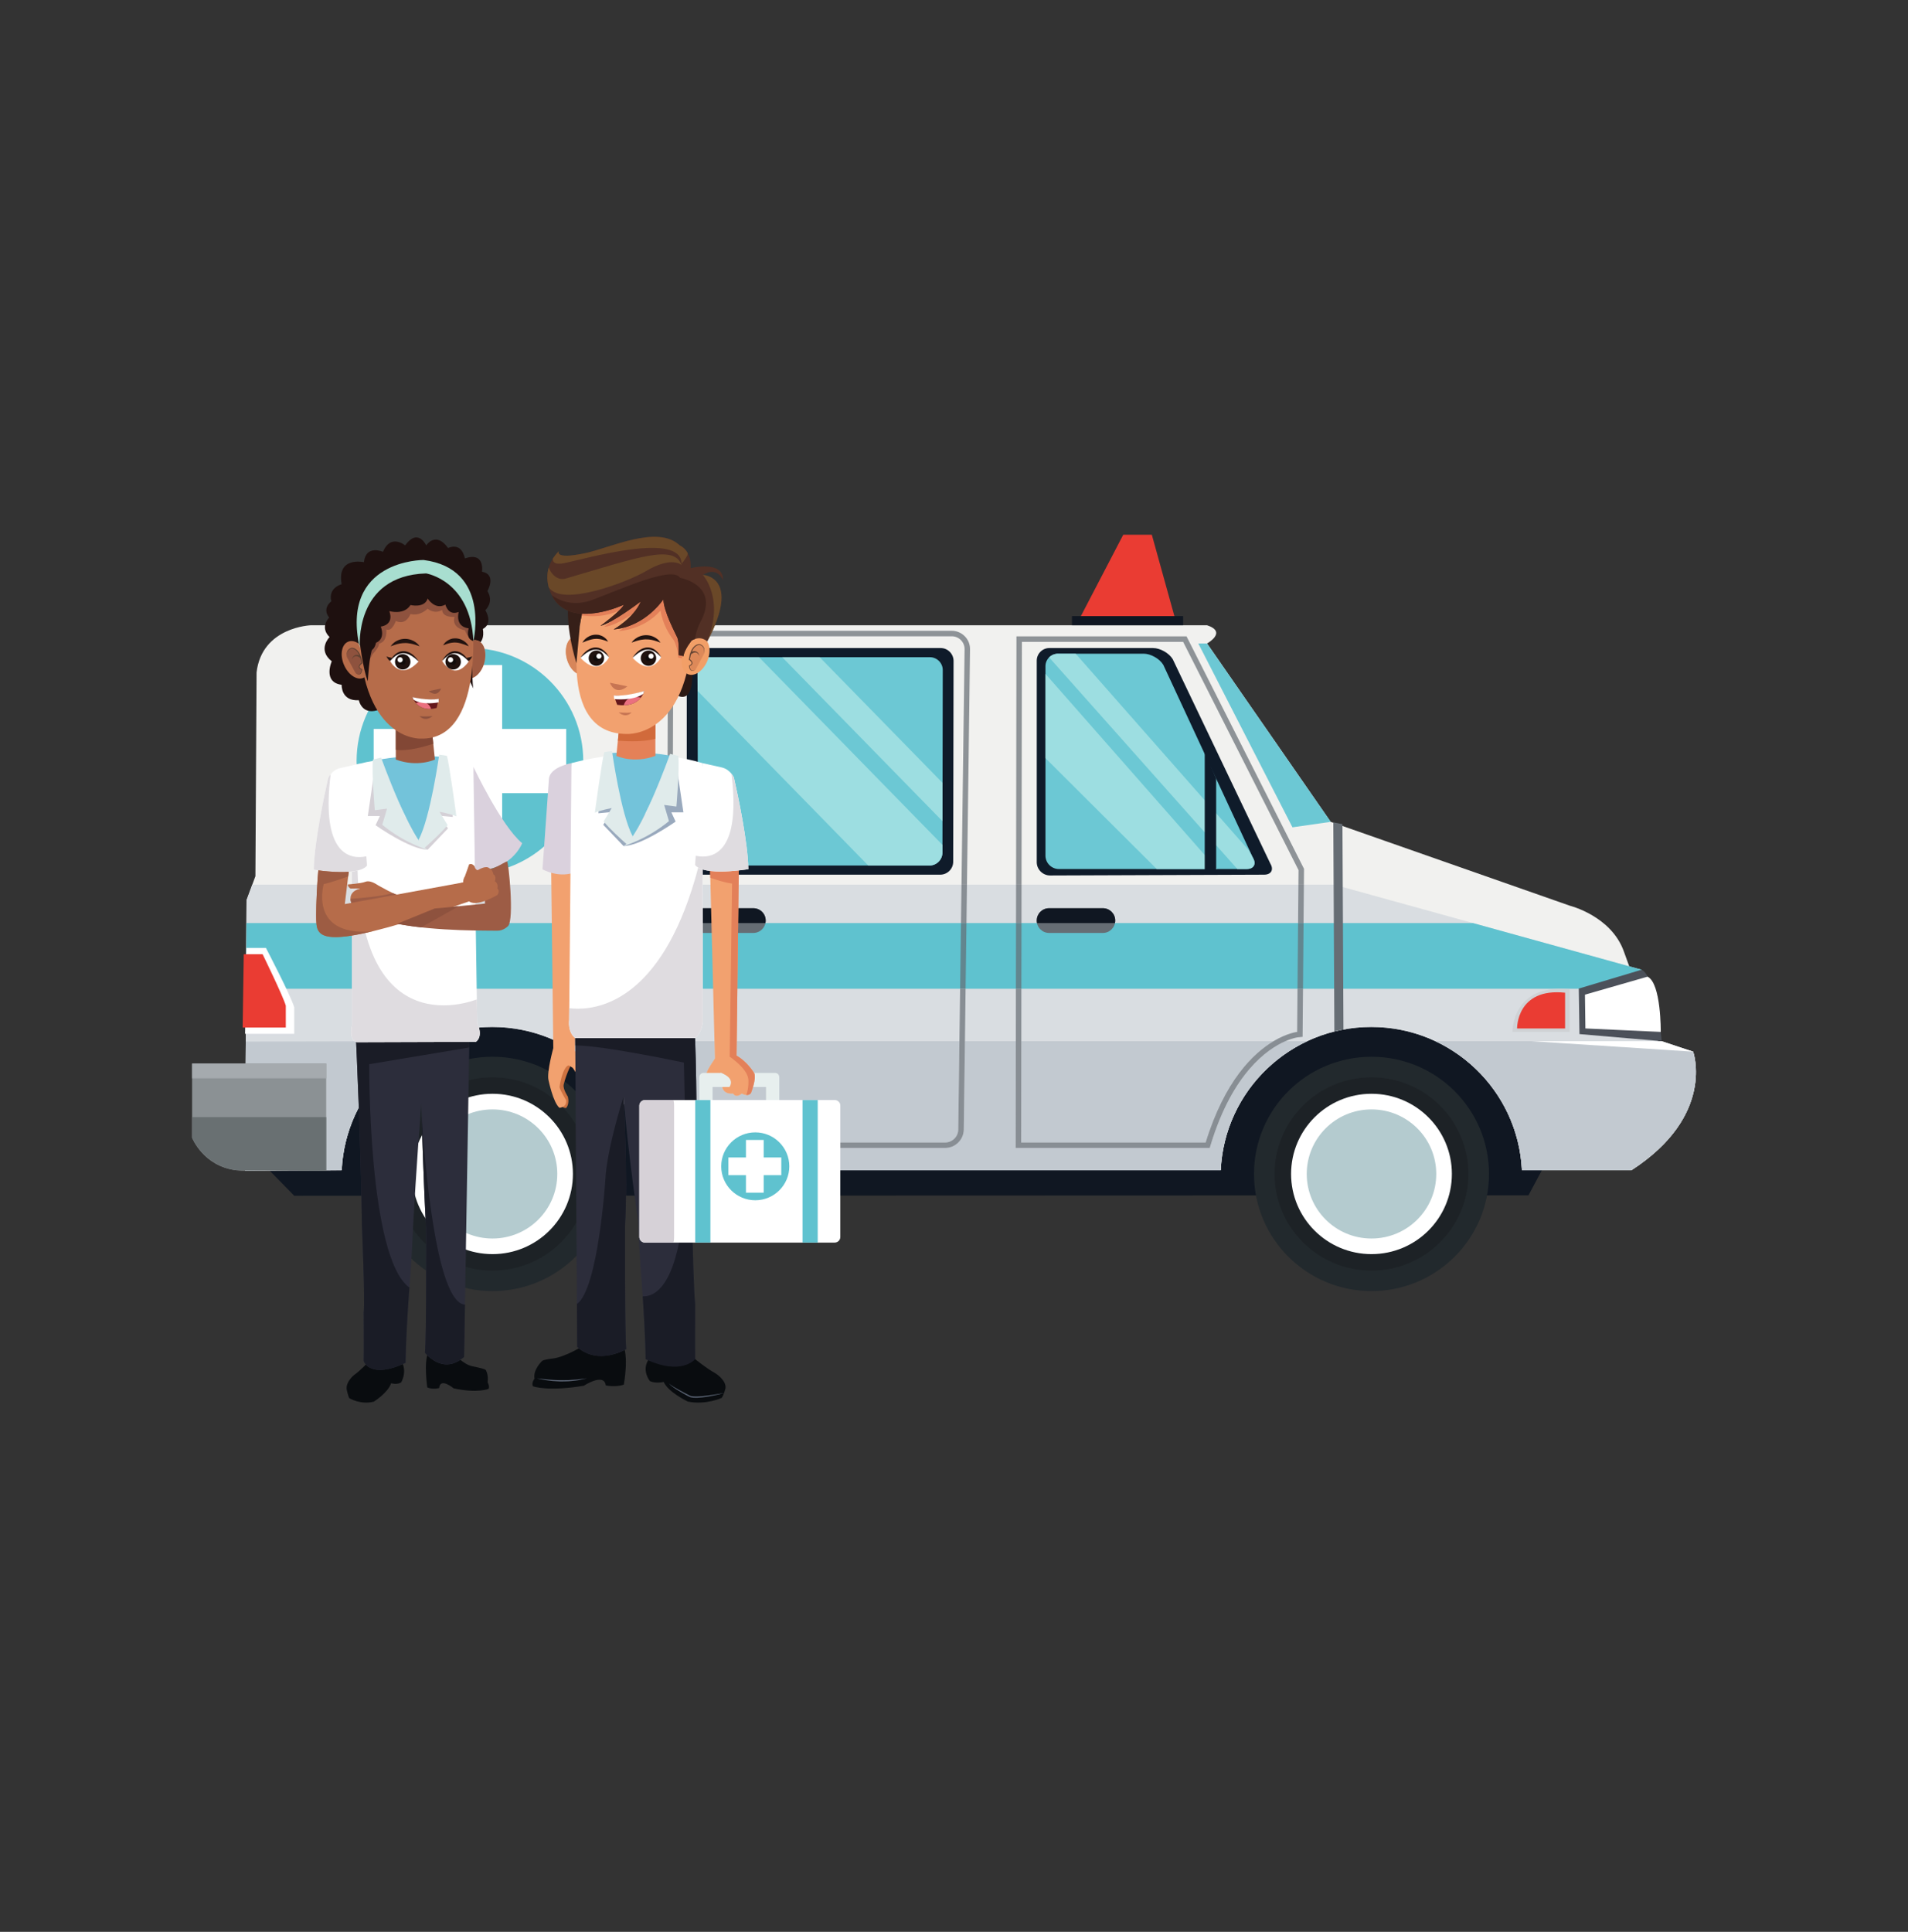 <svg xmlns="http://www.w3.org/2000/svg" xmlns:xlink="http://www.w3.org/1999/xlink" width="325" zoomAndPan="magnify" viewBox="0 0 243.75 246.75" height="329" preserveAspectRatio="xMidYMid meet" version="1.0"><rect x="0" y="0" width="243.75" height="246.75" fill="#333333" stroke="none"/><defs><clipPath id="97ce3e0798"><path d="M 24.375 135 L 42 135 L 42 150 L 24.375 150 Z M 24.375 135 " clip-rule="nonzero"/></clipPath><clipPath id="4df6f8688b"><path d="M 24.375 135 L 42 135 L 42 138 L 24.375 138 Z M 24.375 135 " clip-rule="nonzero"/></clipPath><clipPath id="6e4165e9ad"><path d="M 24.375 142 L 42 142 L 42 150 L 24.375 150 Z M 24.375 142 " clip-rule="nonzero"/></clipPath><clipPath id="adb84b5e55"><path d="M 44 173 L 52 173 L 52 179.449 L 44 179.449 Z M 44 173 " clip-rule="nonzero"/></clipPath><clipPath id="91e9dfa7b3"><path d="M 82 172 L 93 172 L 93 179.449 L 82 179.449 Z M 82 172 " clip-rule="nonzero"/></clipPath><clipPath id="ee0256dfff"><path d="M 88.402 109.109 L 88.934 109.109 L 88.934 110.699 L 88.402 110.699 Z M 88.402 109.109 " clip-rule="nonzero"/></clipPath><clipPath id="b068e9850b"><path d="M 88.797 110.488 L 88.883 109.305 L 88.797 110.488 " clip-rule="nonzero"/></clipPath></defs><path fill="#ea3c33" d="M 147.148 68.301 L 143.496 68.301 L 137.781 79.277 L 150.191 79.277 L 147.148 68.301 " fill-opacity="1" fill-rule="nonzero"/><path fill="#101722" d="M 34.453 149.535 L 37.59 152.734 L 195.262 152.68 L 197.605 148.309 L 34.453 149.535 " fill-opacity="1" fill-rule="nonzero"/><path fill="#101722" d="M 197.023 149.477 L 43.012 149.535 L 44.273 128.484 L 197.023 128.426 L 197.023 149.477 " fill-opacity="1" fill-rule="nonzero"/><path fill="#f1f1ef" d="M 32.629 111.918 L 31.492 114.992 L 31.309 149.535 L 43.652 149.477 C 44.129 139.289 52.555 131.172 62.891 131.172 C 73.227 131.172 81.66 139.289 82.129 149.477 L 155.949 149.477 C 156.418 139.289 164.848 131.172 175.184 131.172 C 185.52 131.172 193.953 139.289 194.426 149.477 L 208.41 149.477 C 219.219 142.48 216.301 134.328 216.301 134.328 L 211.543 132.867 L 207.453 121.535 C 205.84 117 200.566 115.691 200.566 115.691 L 170 104.973 L 154.203 82.191 C 154.203 82.191 156.832 80.734 154.203 79.863 L 39.738 79.863 C 39.738 79.863 33.457 80.059 32.777 85.891 L 32.629 111.918 " fill-opacity="1" fill-rule="nonzero"/><path fill="#d9dde1" d="M 216.301 134.328 L 211.543 132.867 L 209.715 123.863 L 170.434 112.996 L 32.23 112.996 L 31.492 114.992 L 31.309 149.535 L 43.652 149.477 C 44.129 139.289 52.555 131.172 62.891 131.172 C 73.227 131.172 81.66 139.289 82.129 149.477 L 155.949 149.477 C 156.418 139.289 164.848 131.172 175.184 131.172 C 185.52 131.172 193.953 139.289 194.426 149.477 L 208.41 149.477 C 219.219 142.48 216.301 134.328 216.301 134.328 " fill-opacity="1" fill-rule="nonzero"/><path fill="#5fc2cf" d="M 31.434 126.297 L 210.211 126.297 L 209.715 123.863 L 188.188 117.906 L 31.477 117.906 L 31.434 126.297 " fill-opacity="1" fill-rule="nonzero"/><path fill="#7f8995" d="M 43.016 149.477 L 43.652 149.477 C 43.789 146.586 44.562 143.863 45.84 141.445 C 45.84 141.445 45.84 141.449 45.84 141.449 C 45.793 141.539 45.746 141.629 45.703 141.719 C 45.656 141.801 45.617 141.887 45.574 141.973 C 45.438 142.27 45.289 142.57 45.16 142.871 C 45.141 142.93 45.105 142.996 45.082 143.059 C 44.938 143.418 44.801 143.781 44.676 144.145 C 44.641 144.23 44.617 144.32 44.586 144.402 C 44.492 144.703 44.398 145.008 44.312 145.316 C 44.289 145.41 44.266 145.504 44.234 145.594 C 44.145 145.973 44.051 146.352 43.984 146.746 C 43.969 146.809 43.957 146.875 43.949 146.938 C 43.883 147.273 43.832 147.605 43.789 147.945 C 43.777 148.051 43.766 148.156 43.754 148.262 C 43.711 148.664 43.676 149.066 43.652 149.477 L 43.016 149.477 " fill-opacity="1" fill-rule="nonzero"/><path fill="#cdd3d7" d="M 31.383 135.844 L 31.398 133.043 L 31.383 135.844 " fill-opacity="1" fill-rule="nonzero"/><path fill="#7f8995" d="M 54.469 133.102 L 54.465 133.102 C 54.473 133.098 54.48 133.094 54.488 133.09 C 54.484 133.094 54.477 133.098 54.469 133.102 " fill-opacity="1" fill-rule="nonzero"/><path fill="#c2c9d0" d="M 41.68 149.484 L 41.68 135.844 L 31.383 135.844 L 31.398 133.043 L 45.309 133.012 C 45.379 133.059 45.445 133.082 45.5 133.098 C 45.512 133.434 45.672 136.844 45.84 141.445 C 44.562 143.863 43.789 146.586 43.652 149.477 L 43.016 149.477 L 41.68 149.484 M 54.465 133.102 L 52.961 133.094 L 54.488 133.09 C 54.48 133.094 54.473 133.098 54.465 133.102 " fill-opacity="1" fill-rule="nonzero"/><path fill="#7f8995" d="M 197.023 149.477 L 194.426 149.477 C 194.082 142.172 189.652 135.938 183.363 132.988 L 183.371 132.988 C 189.656 135.938 194.086 142.176 194.426 149.477 L 197.023 149.477 " fill-opacity="1" fill-rule="nonzero"/><path fill="#cdd3d7" d="M 216.301 134.328 L 211.93 132.988 L 212.285 132.988 L 216.301 134.328 " fill-opacity="1" fill-rule="nonzero"/><path fill="#c2c9d0" d="M 208.41 149.477 L 194.426 149.477 C 194.086 142.176 189.656 135.938 183.371 132.988 L 211.93 132.988 L 216.301 134.328 C 216.301 134.328 216.66 135.328 216.66 136.934 C 216.66 139.902 215.43 144.934 208.41 149.477 " fill-opacity="1" fill-rule="nonzero"/><path fill="#7f8995" d="M 155.949 149.477 L 107.352 149.477 L 155.949 149.477 C 156.285 142.176 160.711 135.938 166.996 132.988 L 167 132.988 C 160.715 135.938 156.289 142.172 155.949 149.477 M 79.742 141.07 C 79.73 141.051 79.715 141.031 79.707 141.008 C 79.707 141.008 79.707 141.004 79.707 141.004 C 79.715 141.023 79.73 141.043 79.738 141.066 C 79.738 141.066 79.738 141.07 79.742 141.07 " fill-opacity="1" fill-rule="nonzero"/><path fill="#c2c9d0" d="M 155.949 149.477 L 107.352 149.477 L 107.352 146.629 L 120.738 146.629 C 122.035 146.629 123.102 145.582 123.125 144.289 L 123.273 132.988 L 129.773 132.988 L 129.754 145.93 L 129.75 146.629 L 154.543 146.629 L 154.695 146.137 C 157.48 137.062 161.891 134 164.219 132.988 L 167 132.988 C 160.711 135.938 156.285 142.176 155.949 149.477 M 154.023 145.93 L 130.453 145.93 L 130.477 132.988 L 162.695 132.988 C 160.121 134.523 156.453 138.02 154.023 145.93 M 120.738 145.93 L 107.352 145.93 L 107.352 141.23 C 107.352 140.832 107.031 140.512 106.633 140.512 L 88.969 140.512 C 88.934 136.844 88.844 133.988 88.812 132.988 L 91.277 132.988 L 91.332 135.203 C 91.242 135.367 90.434 136.457 90.27 137.035 C 90.27 137.035 90.031 137.906 90.332 138.758 L 90.949 138.891 C 90.949 138.891 90.949 138.219 91.617 137.348 C 91.617 137.348 91.883 137.191 92.133 137.023 C 92.133 137.023 93.129 137.48 93.297 138.082 C 93.297 138.082 92.961 138.742 92.266 138.84 C 92.266 138.84 92.363 139.691 93.441 139.691 C 93.512 139.691 93.586 139.688 93.66 139.684 C 93.66 139.684 93.797 139.969 94.125 139.969 C 94.289 139.969 94.5 139.898 94.77 139.684 C 94.77 139.684 95.07 139.871 95.398 139.871 C 95.582 139.871 95.777 139.812 95.934 139.629 C 95.934 139.629 96.434 138.355 96.434 137.531 C 96.434 137.367 96.41 137.215 96.363 137.102 C 96.363 137.102 95.57 135.68 94.098 134.832 L 94.121 132.988 L 122.566 132.988 L 122.418 144.281 C 122.41 145.188 121.652 145.93 120.738 145.93 M 79.738 141.066 C 79.73 141.043 79.715 141.023 79.707 141.004 C 79.676 140.414 79.656 140.082 79.656 140.082 C 79.684 140.406 79.711 140.734 79.738 141.066 M 73.5 134.328 C 73.477 134.293 73.457 134.262 73.449 134.242 L 73.48 132.988 L 73.492 132.988 L 73.5 134.328 " fill-opacity="1" fill-rule="nonzero"/><path fill="#888e94" d="M 154.543 146.629 L 129.75 146.629 L 129.754 145.93 L 129.773 132.988 L 129.781 126.297 L 130.484 126.297 L 130.477 132.988 L 130.453 145.93 L 154.023 145.93 C 156.453 138.02 160.121 134.523 162.695 132.988 C 164.461 131.938 165.711 131.805 165.711 131.805 L 165.758 126.297 L 166.461 126.297 L 166.414 131.809 L 166.406 132.434 L 165.785 132.5 C 165.766 132.5 165.164 132.578 164.219 132.988 C 161.891 134 157.48 137.062 154.695 146.137 L 154.543 146.629 " fill-opacity="1" fill-rule="nonzero"/><path fill="#8e9397" d="M 166.574 112.996 L 165.875 112.996 L 165.891 111.141 L 151.148 81.984 L 130.551 81.984 L 130.504 112.996 L 129.805 112.996 L 129.852 81.984 L 129.852 81.285 L 151.582 81.285 L 151.777 81.668 L 166.516 110.828 L 166.594 110.977 L 166.59 111.148 L 166.574 112.996 " fill-opacity="1" fill-rule="nonzero"/><path fill="#888e94" d="M 166.531 117.906 L 165.832 117.906 L 165.875 112.996 L 166.574 112.996 L 166.531 117.906 M 130.5 117.906 L 129.797 117.906 L 129.805 112.996 L 130.504 112.996 L 130.5 117.906 " fill-opacity="1" fill-rule="nonzero"/><path fill="#62868f" d="M 166.461 126.297 L 165.758 126.297 L 165.832 117.906 L 166.531 117.906 L 166.461 126.297 M 130.484 126.297 L 129.781 126.297 L 129.797 117.906 L 130.5 117.906 L 130.484 126.297 " fill-opacity="1" fill-rule="nonzero"/><path fill="#8e9397" d="M 123.531 112.996 L 122.832 112.996 L 123.227 82.922 C 123.238 82.016 122.5 81.273 121.594 81.273 L 88.098 81.273 C 87.195 81.273 86.246 81.988 86.012 82.863 L 85.965 96.652 C 85.738 96.617 85.512 96.59 85.285 96.562 L 85.332 82.68 C 85.66 81.5 86.871 80.57 88.098 80.57 L 121.594 80.57 C 122.219 80.57 122.809 80.82 123.25 81.266 C 123.695 81.715 123.93 82.305 123.922 82.934 L 123.531 112.996 " fill-opacity="1" fill-rule="nonzero"/><path fill="#888e94" d="M 123.469 117.906 L 122.766 117.906 L 122.832 112.996 L 123.531 112.996 L 123.469 117.906 " fill-opacity="1" fill-rule="nonzero"/><path fill="#62868f" d="M 123.355 126.297 L 122.656 126.297 L 122.766 117.906 L 123.469 117.906 L 123.355 126.297 " fill-opacity="1" fill-rule="nonzero"/><path fill="#888e94" d="M 120.738 146.629 L 107.352 146.629 L 107.352 145.93 L 120.738 145.93 C 121.652 145.93 122.41 145.188 122.418 144.281 L 122.566 132.988 L 122.656 126.297 L 123.355 126.297 L 123.273 132.988 L 123.125 144.289 C 123.102 145.582 122.035 146.629 120.738 146.629 " fill-opacity="1" fill-rule="nonzero"/><path fill="#6cc8d4" d="M 170 104.973 L 154.203 82.191 L 153.086 82.191 L 165.113 105.672 L 170 104.973 " fill-opacity="1" fill-rule="nonzero"/><path fill="#0f1b2a" d="M 162.289 110.309 C 162.758 111.086 162.398 111.723 161.488 111.723 L 134.148 111.824 C 133.238 111.824 132.473 111.082 132.445 110.176 L 132.445 84.426 C 132.426 83.52 133.152 82.773 134.059 82.773 L 147.297 82.773 C 148.211 82.773 149.34 83.41 149.816 84.191 L 162.289 110.309 " fill-opacity="1" fill-rule="nonzero"/><path fill="#6cc8d4" d="M 160.07 109.578 C 160.531 110.359 160.172 111 159.262 111 L 135.27 111 C 134.355 111 133.59 110.262 133.559 109.348 L 133.559 85.148 C 133.531 84.238 134.254 83.496 135.16 83.496 L 146.105 83.496 C 147.016 83.496 148.148 84.141 148.613 84.918 L 160.07 109.578 " fill-opacity="1" fill-rule="nonzero"/><path fill="#0f1b2a" d="M 87.734 110.133 C 87.676 111.258 88.035 111.723 88.949 111.723 L 120.113 111.723 C 121.027 111.723 121.773 110.98 121.773 110.07 L 121.82 84.426 C 121.82 83.52 121.082 82.773 120.168 82.773 L 89.77 82.773 C 88.855 82.773 87.973 83.492 87.734 84.367 L 87.734 110.133 " fill-opacity="1" fill-rule="nonzero"/><path fill="#6cc8d4" d="M 89.164 108.965 C 89.109 110.062 89.473 110.555 90.379 110.555 L 118.734 110.555 C 119.648 110.555 120.391 109.816 120.398 108.906 L 120.438 85.594 C 120.445 84.684 119.695 83.941 118.785 83.941 L 90.539 83.941 C 89.629 83.941 89.109 84.711 89.109 85.535 L 89.164 108.965 " fill-opacity="1" fill-rule="nonzero"/><g clip-path="url(#97ce3e0798)"><path fill="#8b9194" d="M 24.539 135.844 L 24.539 145.328 C 24.539 145.328 25.961 148.969 30.188 149.477 L 41.68 149.535 L 41.68 135.844 L 24.539 135.844 " fill-opacity="1" fill-rule="nonzero"/></g><path fill="#666d74" d="M 170.469 131.75 C 170.855 131.656 171.238 131.574 171.629 131.504 L 171.5 105.266 L 170.332 105.039 L 170.469 131.75 " fill-opacity="1" fill-rule="nonzero"/><path fill="#22292d" d="M 190.223 149.949 C 190.223 158.211 183.5 164.91 175.211 164.91 C 166.918 164.91 160.199 158.211 160.199 149.949 C 160.199 141.68 166.918 134.98 175.211 134.98 C 183.5 134.98 190.223 141.68 190.223 149.949 " fill-opacity="1" fill-rule="nonzero"/><path fill="#1d2226" d="M 175.211 162.293 C 168.375 162.293 162.828 156.766 162.828 149.949 C 162.828 143.129 168.375 137.605 175.211 137.605 C 182.047 137.605 187.59 143.129 187.59 149.949 C 187.59 156.766 182.047 162.293 175.211 162.293 " fill-opacity="1" fill-rule="nonzero"/><path fill="#ffffff" d="M 185.48 149.949 C 185.48 155.605 180.883 160.188 175.211 160.188 C 169.535 160.188 164.938 155.605 164.938 149.949 C 164.938 144.289 169.535 139.707 175.211 139.707 C 180.883 139.707 185.48 144.289 185.48 149.949 " fill-opacity="1" fill-rule="nonzero"/><path fill="#b4cbcf" d="M 183.484 149.949 C 183.484 154.504 179.777 158.195 175.211 158.195 C 170.637 158.195 166.938 154.504 166.938 149.949 C 166.938 145.391 170.637 141.703 175.211 141.703 C 179.777 141.703 183.484 145.391 183.484 149.949 " fill-opacity="1" fill-rule="nonzero"/><path fill="#22292d" d="M 77.926 149.949 C 77.926 158.211 71.207 164.91 62.918 164.91 C 54.633 164.91 47.91 158.211 47.91 149.949 C 47.91 141.68 54.633 134.98 62.918 134.98 C 71.207 134.98 77.926 141.68 77.926 149.949 " fill-opacity="1" fill-rule="nonzero"/><path fill="#1d2226" d="M 62.918 162.293 C 61.727 162.293 60.574 162.125 59.48 161.812 L 59.875 137.98 C 60.848 137.734 61.867 137.605 62.918 137.605 C 65.918 137.605 68.664 138.668 70.809 140.434 C 71.004 140.906 71.23 141.312 71.477 141.504 C 71.477 141.504 71.656 141.488 71.852 141.398 C 72.5 142.074 73.074 142.824 73.559 143.633 L 73.641 156.129 C 71.496 159.812 67.496 162.293 62.918 162.293 M 54.445 158.949 C 53.82 158.363 53.254 157.711 52.758 157.004 C 52.766 156.766 52.773 156.555 52.777 156.387 C 52.777 156.387 53.211 148.738 53.766 141.637 C 53.789 141.605 53.816 141.578 53.844 141.551 C 53.906 143.887 54.129 151.699 54.445 156.98 C 54.445 156.98 54.445 157.75 54.445 158.949 " fill-opacity="1" fill-rule="nonzero"/><path fill="#ffffff" d="M 73.191 149.949 C 73.191 155.605 68.598 160.188 62.918 160.188 C 57.242 160.188 52.645 155.605 52.645 149.949 C 52.645 144.289 57.242 139.707 62.918 139.707 C 68.598 139.707 73.191 144.289 73.191 149.949 " fill-opacity="1" fill-rule="nonzero"/><path fill="#b4cbcf" d="M 71.195 149.949 C 71.195 154.504 67.488 158.195 62.918 158.195 C 58.348 158.195 54.645 154.504 54.645 149.949 C 54.645 145.391 58.348 141.703 62.918 141.703 C 67.488 141.703 71.195 145.391 71.195 149.949 " fill-opacity="1" fill-rule="nonzero"/><g clip-path="url(#4df6f8688b)"><path fill="#a5aaae" d="M 24.539 137.734 L 41.68 137.734 L 41.68 135.844 L 24.539 135.844 Z M 24.539 137.734 " fill-opacity="1" fill-rule="nonzero"/></g><path fill="#939898" d="M 34.453 149.535 L 31.164 149.535 C 30.809 149.535 30.465 149.512 30.141 149.469 C 30.156 149.473 30.172 149.473 30.188 149.477 L 31.312 149.48 L 31.309 149.535 L 36.68 149.508 L 37.395 149.512 L 34.453 149.535 " fill-opacity="1" fill-rule="nonzero"/><path fill="#373d45" d="M 41.68 149.535 L 34.453 149.535 L 37.395 149.512 L 41.68 149.535 L 41.68 149.484 L 41.68 149.535 " fill-opacity="1" fill-rule="nonzero"/><path fill="#81888c" d="M 31.309 149.535 L 31.312 149.48 L 31.309 149.535 " fill-opacity="1" fill-rule="nonzero"/><path fill="#7d8589" d="M 31.309 149.535 L 31.312 149.48 L 36.68 149.508 L 31.309 149.535 " fill-opacity="1" fill-rule="nonzero"/><g clip-path="url(#6e4165e9ad)"><path fill="#697072" d="M 41.68 149.535 L 37.395 149.512 L 36.68 149.508 L 31.312 149.48 L 30.188 149.477 C 30.172 149.473 30.156 149.473 30.141 149.469 C 26.047 148.938 24.539 145.328 24.539 145.328 L 24.539 142.688 L 41.68 142.688 L 41.68 149.535 " fill-opacity="1" fill-rule="nonzero"/></g><path fill="#ffffff" d="M 212.285 132.988 L 195.613 132.988 L 216.301 134.328 Z M 212.285 132.988 " fill-opacity="1" fill-rule="nonzero"/><path fill="#ffffff" d="M 31.488 121.078 L 31.309 132.047 L 37.59 132.047 L 37.59 128.668 C 37.156 127.16 33.973 121.078 33.973 121.078 L 31.488 121.078 " fill-opacity="1" fill-rule="nonzero"/><path fill="#ea3c33" d="M 31.141 121.879 L 31 131.246 L 36.512 131.246 L 36.512 128.453 C 36.148 127.199 33.547 121.879 33.547 121.879 L 31.141 121.879 " fill-opacity="1" fill-rule="nonzero"/><path fill="#cfd2d5" d="M 200.52 126.367 L 200.52 131.805 L 193.219 131.805 C 193.219 131.805 193.117 125.59 200.52 126.367 " fill-opacity="1" fill-rule="nonzero"/><path fill="#ea3c33" d="M 199.941 126.797 L 199.941 131.363 L 193.809 131.363 C 193.809 131.363 193.719 126.145 199.941 126.797 " fill-opacity="1" fill-rule="nonzero"/><path fill="#4c515a" d="M 212.285 132.988 C 212.285 132.988 211.598 124.746 209.715 123.863 L 201.691 126.27 L 201.781 132.082 L 212.285 132.988 " fill-opacity="1" fill-rule="nonzero"/><path fill="#ffffff" d="M 212.164 131.805 C 212.164 131.805 212.227 125.57 210.477 124.75 L 202.48 127.047 L 202.539 131.363 L 212.164 131.805 " fill-opacity="1" fill-rule="nonzero"/><path fill="#666d74" d="M 142.473 117.578 C 142.473 118.453 141.766 119.164 140.895 119.164 L 134.023 119.164 C 133.152 119.164 132.445 118.453 132.445 117.578 C 132.445 116.707 133.152 116.004 134.023 116.004 L 140.895 116.004 C 141.766 116.004 142.473 116.707 142.473 117.578 " fill-opacity="1" fill-rule="nonzero"/><path fill="#101722" d="M 140.895 116.004 L 134.023 116.004 C 133.152 116.004 132.445 116.707 132.445 117.578 C 132.445 117.695 132.457 117.801 132.477 117.906 L 142.434 117.906 C 142.457 117.801 142.473 117.695 142.473 117.578 C 142.473 116.707 141.766 116.004 140.895 116.004 " fill-opacity="1" fill-rule="nonzero"/><path fill="#666d74" d="M 97.82 117.578 C 97.82 118.453 97.113 119.164 96.234 119.164 L 89.371 119.164 C 88.496 119.164 87.789 118.453 87.789 117.578 C 87.789 116.707 88.496 116.004 89.371 116.004 L 96.234 116.004 C 97.113 116.004 97.82 116.707 97.82 117.578 " fill-opacity="1" fill-rule="nonzero"/><path fill="#101722" d="M 96.234 116.004 L 89.371 116.004 C 88.496 116.004 87.789 116.707 87.789 117.578 C 87.789 117.695 87.805 117.801 87.82 117.906 L 97.781 117.906 C 97.809 117.801 97.82 117.695 97.82 117.578 C 97.82 116.707 97.113 116.004 96.234 116.004 " fill-opacity="1" fill-rule="nonzero"/><path fill="#9ddee1" d="M 155.48 111 L 147.773 111 L 133.559 96.836 L 133.559 86.074 L 155.48 111 " fill-opacity="1" fill-rule="nonzero"/><path fill="#616c7a" d="M 134.949 83.512 C 135.016 83.5 135.086 83.496 135.16 83.496 C 135.086 83.496 135.016 83.5 134.949 83.512 " fill-opacity="1" fill-rule="nonzero"/><path fill="#9ddee1" d="M 159.262 111 L 158.07 111 L 134.027 83.965 C 134.27 83.723 134.59 83.559 134.949 83.512 C 135.016 83.5 135.086 83.496 135.16 83.496 L 137.418 83.496 L 159.578 108.66 L 160.07 109.578 C 160.207 109.812 160.27 110.031 160.27 110.223 C 160.27 110.684 159.902 111 159.262 111 " fill-opacity="1" fill-rule="nonzero"/><path fill="#0f1b2a" d="M 153.906 95.977 L 153.906 111.723 L 155.367 111.723 L 155.367 99.457 L 153.906 95.977 " fill-opacity="1" fill-rule="nonzero"/><path fill="#5fc2cf" d="M 74.512 97.207 C 74.512 105.18 68.031 111.641 60.035 111.641 C 52.039 111.641 45.555 105.18 45.555 97.207 C 45.555 89.238 52.039 82.773 60.035 82.773 C 68.031 82.773 74.512 89.238 74.512 97.207 " fill-opacity="1" fill-rule="nonzero"/><path fill="#ffffff" d="M 72.332 93.105 L 64.152 93.105 L 64.152 84.949 L 55.918 84.949 L 55.918 93.105 L 47.738 93.105 L 47.738 101.312 L 55.918 101.312 L 55.918 109.469 L 64.152 109.469 L 64.152 101.312 L 72.332 101.312 L 72.332 93.105 " fill-opacity="1" fill-rule="nonzero"/><path fill="#101722" d="M 136.945 79.863 L 151.148 79.863 L 151.148 78.695 L 136.945 78.695 L 136.945 79.863 " fill-opacity="1" fill-rule="nonzero"/><path fill="#616c7a" d="M 120.406 104.891 L 120.41 99.996 L 120.414 99.996 L 120.406 104.891 " fill-opacity="1" fill-rule="nonzero"/><path fill="#9ddee1" d="M 120.406 104.891 L 99.926 83.941 L 104.715 83.941 L 120.41 99.996 L 120.406 104.891 " fill-opacity="1" fill-rule="nonzero"/><path fill="#616c7a" d="M 118.734 110.555 L 110.922 110.555 L 118.734 110.555 C 119.648 110.555 120.391 109.816 120.398 108.906 L 120.398 107.918 L 120.402 107.918 L 120.398 108.906 C 120.391 109.816 119.648 110.555 118.734 110.555 M 89.117 88.25 L 89.117 88.246 L 89.109 85.535 L 89.117 88.25 " fill-opacity="1" fill-rule="nonzero"/><path fill="#9ddee1" d="M 118.734 110.555 L 110.922 110.555 L 89.117 88.25 L 89.109 85.535 C 89.109 84.711 89.629 83.941 90.539 83.941 L 96.965 83.941 L 120.402 107.918 L 120.398 108.906 C 120.391 109.816 119.648 110.555 118.734 110.555 " fill-opacity="1" fill-rule="nonzero"/><path fill="#1e100f" d="M 60.301 82.551 C 60.301 82.551 62.055 82.531 61.688 80.328 C 61.688 80.328 63.039 79.781 62.004 77.93 C 62.004 77.93 63.148 76.934 62.266 75.492 C 62.266 75.492 63.5 73.391 61.574 73.02 C 61.574 73.02 62.004 70.438 59.383 71.324 C 59.383 71.324 59.09 69.223 57.23 69.996 C 57.23 69.996 55.879 67.816 54.449 69.66 C 54.449 69.66 53.41 67.375 51.754 69.66 C 51.754 69.66 49.906 68.117 48.926 70.484 C 48.926 70.484 46.742 69.516 46.492 71.805 C 46.492 71.805 42.992 71.027 43.648 74.625 C 43.648 74.625 41.883 75.062 42.328 76.809 C 42.328 76.809 41.098 77.672 42.051 78.887 C 42.051 78.887 40.801 80.098 42.102 81.371 C 42.102 81.371 40.496 82.977 42.383 84.469 C 42.383 84.469 41.188 87.148 43.648 87.469 C 43.648 87.469 43.535 89.582 45.844 89.438 C 45.844 89.438 46.254 91.594 48.648 90.559 C 51.043 89.516 58.301 89.043 58.301 89.043 L 60.301 82.551 " fill-opacity="1" fill-rule="nonzero"/><path fill="#dad1dd" d="M 60.477 97.941 C 60.477 97.941 64.039 105.508 66.707 107.699 C 66.707 107.699 65.273 111.59 59.957 111.137 L 60.477 97.941 " fill-opacity="1" fill-rule="nonzero"/><g clip-path="url(#adb84b5e55)"><path fill="#090c0f" d="M 51.402 174.094 C 51.402 174.094 50.125 174.277 49.363 173.773 C 48.191 172.992 47.473 173.379 47.074 173.957 C 47.074 173.957 45.996 175.105 45.258 175.609 C 45.258 175.609 44.184 176.434 44.285 177.445 C 44.285 177.445 44.43 178.207 44.625 178.59 C 44.625 178.59 46.094 179.473 47.754 179.031 C 47.754 179.031 49.559 177.91 49.965 176.68 C 49.965 176.68 50.707 176.906 51.238 176.582 C 51.238 176.582 51.992 175.398 51.402 174.094 " fill-opacity="1" fill-rule="nonzero"/></g><path fill="#090c0f" d="M 58.094 173.047 C 58.094 173.047 59.273 174.309 60.344 174.508 C 60.344 174.508 61.891 174.812 62.051 174.98 C 62.051 174.98 62.441 175.594 62.289 176.555 C 62.289 176.555 62.578 177.02 62.422 177.395 C 62.422 177.395 61.02 177.996 57.945 177.332 C 57.945 177.332 56.234 175.879 56.102 177.297 C 56.102 177.297 55.277 177.527 54.582 177.211 C 54.582 177.211 54.117 173.918 54.715 172.762 L 58.094 173.047 " fill-opacity="1" fill-rule="nonzero"/><path fill="#2c2d3b" d="M 46.465 173.855 C 46.465 173.855 47.23 176.234 51.816 174.07 C 51.816 174.07 51.809 170.578 52.43 162.793 C 52.535 161.438 52.75 157.711 52.777 156.387 C 52.777 156.387 53.246 148.172 53.824 140.867 C 53.824 140.867 54.07 150.711 54.445 156.98 C 54.445 156.98 54.488 170.969 54.285 172.781 C 54.285 172.781 56.555 175.75 59.289 173.316 L 59.957 133.121 L 45.496 133.074 C 45.496 133.074 46.113 146.18 46.238 156.625 C 46.238 156.625 46.648 165.941 46.465 167.656 C 46.465 167.656 46.492 172.801 46.465 173.855 " fill-opacity="1" fill-rule="nonzero"/><path fill="#1a1c26" d="M 46.238 156.625 C 46.238 156.625 46.648 165.941 46.465 167.656 C 46.465 167.656 46.492 172.801 46.465 173.855 C 46.465 173.855 47.23 176.234 51.816 174.07 C 51.816 174.07 51.809 171.078 52.301 164.457 C 47 160.645 47.168 135.926 47.168 135.926 L 59.945 133.797 L 59.957 133.121 L 45.496 133.074 C 45.496 133.074 46.113 146.18 46.238 156.625 " fill-opacity="1" fill-rule="nonzero"/><path fill="#ffffff" d="M 44.957 130.957 L 44.957 97.82 C 47.484 97.039 49.973 96.852 52.559 96.766 C 56.531 96.629 60.477 97.941 60.477 97.941 L 60.961 130.68 C 60.961 130.68 61.809 132.273 60.805 133.074 L 45.617 133.121 C 45.617 133.121 44.559 133.121 44.957 130.957 " fill-opacity="1" fill-rule="nonzero"/><path fill="#cac9d2" d="M 60.961 130.68 L 60.914 127.656 L 60.961 130.68 " fill-opacity="1" fill-rule="nonzero"/><path fill="#dfdce0" d="M 45.617 133.121 C 45.617 133.121 44.867 133.121 44.867 131.832 C 44.871 131.59 44.895 131.301 44.957 130.957 L 44.957 119.496 C 45.477 119.418 46.051 119.305 46.691 119.164 C 48.688 126.785 53.188 128.414 56.672 128.414 C 58.598 128.414 60.211 127.914 60.914 127.656 L 60.961 130.68 C 60.961 130.68 61.297 131.312 61.293 131.977 C 61.293 132.367 61.18 132.777 60.805 133.074 L 45.617 133.121 M 44.957 115.309 L 44.957 111.316 C 45.215 111.289 45.457 111.246 45.68 111.191 C 45.719 112.613 45.812 113.926 45.953 115.125 L 44.957 115.309 M 45.957 97.66 L 45.949 97.547 C 45.949 97.547 45.953 97.543 45.953 97.543 C 45.953 97.582 45.953 97.621 45.957 97.66 " fill-opacity="1" fill-rule="nonzero"/><path fill="#d4d0d6" d="M 54.637 108.531 C 52.398 108.531 47.977 105.406 47.977 105.406 L 48.527 104.234 L 46.988 104.234 L 47.977 97.48 L 50.672 104.414 L 54.637 104.535 L 57.707 102.059 L 57.844 104.348 L 56.145 104.188 L 57.227 105.812 L 54.637 108.531 " fill-opacity="1" fill-rule="nonzero"/><path fill="#73c3da" d="M 56.145 96.648 C 56.105 96.891 54.949 105.422 53.484 107.551 C 53.484 107.551 49.516 100.223 48.648 97.016 C 48.648 97.016 48.676 97 48.73 96.977 C 51.496 96.5 54.176 96.516 56.145 96.648 " fill-opacity="1" fill-rule="nonzero"/><path fill="#e0ebeb" d="M 53.508 107.777 L 53.496 107.77 L 53.484 107.246 C 54.98 104.473 56.109 96.391 56.109 96.391 L 57.086 96.535 C 57.387 97.43 58.301 104.266 58.301 104.266 C 57.586 103.965 56.145 103.68 56.145 103.68 C 56.367 104.074 57.18 105.387 57.18 105.387 C 56.367 106.375 55.02 107.605 54.211 108.316 C 54.02 108.09 53.766 107.949 53.508 107.777 " fill-opacity="1" fill-rule="nonzero"/><path fill="#e0ebeb" d="M 48.688 96.766 C 48.688 96.766 52.496 107.414 54.637 108.531 C 54.637 108.531 51.754 107.754 48.832 105.352 L 49.445 103.285 L 47.883 103.488 C 47.883 103.488 47.473 98.902 47.641 97.016 L 48.688 96.766 " fill-opacity="1" fill-rule="nonzero"/><path fill="#eaaa80" d="M 61.871 84.645 C 61.508 85.977 60.512 86.871 59.641 86.633 C 58.77 86.398 58.363 85.125 58.73 83.793 C 59.094 82.457 60.09 81.566 60.961 81.805 C 61.828 82.039 62.238 83.312 61.871 84.645 " fill-opacity="1" fill-rule="nonzero"/><path fill="#9d5a41" d="M 61.871 84.645 C 61.508 85.977 60.512 86.871 59.641 86.633 C 58.77 86.398 58.363 85.125 58.73 83.793 C 59.094 82.457 60.09 81.566 60.961 81.805 C 61.828 82.039 62.238 83.312 61.871 84.645 " fill-opacity="1" fill-rule="nonzero"/><path fill="#1e100f" d="M 60.414 81.145 C 60.414 81.145 60.203 86.953 60.477 87.949 C 60.477 87.949 58.133 83.355 58.301 81.145 L 60.414 81.145 " fill-opacity="1" fill-rule="nonzero"/><path fill="#9d5a41" d="M 50.566 97.016 L 50.566 92.113 L 55.055 92.113 L 55.559 97.016 C 55.559 97.016 53.383 98.055 50.566 97.016 " fill-opacity="1" fill-rule="nonzero"/><path fill="#824735" d="M 55.352 95.008 L 55.164 93.176 L 55.055 92.84 L 52.23 92.113 L 50.566 92.113 L 50.566 95.762 C 52.02 96.008 54.293 95.352 55.352 95.008 " fill-opacity="1" fill-rule="nonzero"/><path fill="#b66c4a" d="M 45.848 79.449 C 46.625 71.961 53.641 72.426 53.648 72.426 C 53.648 72.426 58.457 71.906 60.34 79.098 C 60.34 79.098 61.984 94.523 53.781 94.344 C 53.781 94.344 45.762 94.797 45.848 79.449 " fill-opacity="1" fill-rule="nonzero"/><path fill="#8e523e" d="M 60.121 81.406 C 60.121 81.406 59.809 81.531 59.383 80.504 C 59.383 80.504 57.648 80.258 58.066 78.789 C 58.066 78.789 56.539 78.945 56.48 77.902 C 56.48 77.902 55.652 78.535 54.625 77.75 C 54.625 77.75 53.707 78.738 52.438 78.43 C 52.438 78.43 51.895 79.953 50.566 79.316 C 50.566 79.316 50.062 80.758 49.355 80.395 C 49.355 80.395 49.543 81.996 48.406 82.207 C 48.406 82.207 48.52 82.582 47.602 83.551 L 46.879 84.906 L 47.102 80.035 L 50.125 75.551 L 54.105 75.25 L 56.902 75.969 L 58.43 77.156 L 59.039 78.211 L 59.879 79.562 L 60.121 80.34 L 60.121 81.406 " fill-opacity="1" fill-rule="nonzero"/><path fill="#b66c4a" d="M 43.934 84.902 C 44.473 86.176 45.574 86.934 46.406 86.59 C 47.234 86.242 47.477 84.93 46.945 83.652 C 46.41 82.375 45.305 81.621 44.473 81.965 C 43.645 82.309 43.398 83.625 43.934 84.902 " fill-opacity="1" fill-rule="nonzero"/><path fill="#1e100f" d="M 45.883 81.457 C 45.883 81.457 46.332 85.406 46.988 87.012 C 46.988 87.012 47.172 83.559 47.602 82.848 C 47.602 82.848 46.5 81.094 45.883 81.457 " fill-opacity="1" fill-rule="nonzero"/><path fill="#ffffff" d="M 53.477 84.492 C 53.477 84.492 51.605 81.855 49.832 84.418 C 49.832 84.418 51.117 87.039 53.477 84.492 " fill-opacity="1" fill-rule="nonzero"/><path fill="#221310" d="M 53.477 84.492 C 53.477 84.492 53.277 84.289 52.957 84.035 C 52.793 83.91 52.594 83.77 52.371 83.66 C 52.262 83.594 52.137 83.562 52.02 83.516 C 51.895 83.488 51.77 83.438 51.645 83.445 C 51.516 83.426 51.387 83.441 51.266 83.465 C 51.137 83.477 51.023 83.539 50.906 83.57 C 50.801 83.625 50.699 83.688 50.594 83.742 C 50.496 83.801 50.418 83.879 50.336 83.941 C 50.172 84.062 50.062 84.199 49.973 84.285 C 49.883 84.367 49.832 84.418 49.832 84.418 C 49.832 84.418 49.867 84.359 49.93 84.25 C 50.004 84.156 50.07 83.98 50.23 83.832 C 50.371 83.668 50.559 83.496 50.805 83.355 C 50.934 83.309 51.059 83.223 51.211 83.207 C 51.359 83.176 51.512 83.156 51.664 83.176 C 51.816 83.176 51.961 83.234 52.102 83.266 C 52.238 83.324 52.375 83.375 52.488 83.453 C 52.727 83.59 52.906 83.773 53.059 83.922 C 53.352 84.238 53.477 84.492 53.477 84.492 " fill-opacity="1" fill-rule="nonzero"/><path fill="#1f120f" d="M 50.461 84.535 C 50.461 85.078 50.906 85.52 51.449 85.52 C 51.996 85.52 52.438 85.078 52.438 84.535 C 52.438 83.988 51.996 83.551 51.449 83.551 C 50.906 83.551 50.461 83.988 50.461 84.535 " fill-opacity="1" fill-rule="nonzero"/><path fill="#110c0b" d="M 51.078 84.535 C 51.078 84.738 51.246 84.906 51.449 84.906 C 51.656 84.906 51.82 84.738 51.82 84.535 C 51.82 84.328 51.656 84.164 51.449 84.164 C 51.246 84.164 51.078 84.328 51.078 84.535 " fill-opacity="1" fill-rule="nonzero"/><path fill="#ffffff" d="M 50.789 84.273 C 50.789 84.461 50.934 84.609 51.117 84.609 C 51.301 84.609 51.449 84.461 51.449 84.273 C 51.449 84.094 51.301 83.945 51.117 83.945 C 50.934 83.945 50.789 84.094 50.789 84.273 " fill-opacity="1" fill-rule="nonzero"/><path fill="#ffffff" d="M 59.879 84.492 C 59.879 84.492 58.254 81.855 56.48 84.418 C 56.48 84.418 57.992 87.121 59.879 84.492 " fill-opacity="1" fill-rule="nonzero"/><path fill="#1f120f" d="M 56.902 84.535 C 56.902 85.078 57.348 85.52 57.891 85.52 C 58.438 85.52 58.879 85.078 58.879 84.535 C 58.879 83.988 58.438 83.551 57.891 83.551 C 57.348 83.551 56.902 83.988 56.902 84.535 " fill-opacity="1" fill-rule="nonzero"/><path fill="#110c0b" d="M 57.516 84.535 C 57.516 84.738 57.684 84.906 57.891 84.906 C 58.098 84.906 58.262 84.738 58.262 84.535 C 58.262 84.328 58.098 84.164 57.891 84.164 C 57.684 84.164 57.516 84.328 57.516 84.535 " fill-opacity="1" fill-rule="nonzero"/><path fill="#ffffff" d="M 57.23 84.273 C 57.23 84.461 57.375 84.609 57.559 84.609 C 57.742 84.609 57.891 84.461 57.891 84.273 C 57.891 84.094 57.742 83.945 57.559 83.945 C 57.375 83.945 57.23 84.094 57.23 84.273 " fill-opacity="1" fill-rule="nonzero"/><path fill="#221310" d="M 59.879 84.492 C 59.879 84.492 59.703 84.289 59.406 84.027 C 59.258 83.902 59.078 83.762 58.867 83.652 C 58.77 83.586 58.652 83.555 58.539 83.504 C 58.426 83.48 58.309 83.438 58.188 83.445 C 58.066 83.422 57.949 83.453 57.832 83.469 C 57.715 83.5 57.605 83.547 57.5 83.586 C 57.398 83.652 57.301 83.707 57.203 83.762 C 57.117 83.832 57.039 83.898 56.965 83.957 C 56.805 84.078 56.703 84.211 56.617 84.289 C 56.531 84.371 56.48 84.418 56.48 84.418 C 56.48 84.418 56.516 84.359 56.574 84.258 C 56.645 84.164 56.707 84 56.852 83.852 C 56.922 83.777 57 83.695 57.078 83.605 C 57.172 83.531 57.273 83.453 57.383 83.379 C 57.504 83.32 57.629 83.254 57.77 83.215 C 57.91 83.191 58.055 83.152 58.199 83.172 C 58.352 83.172 58.488 83.219 58.629 83.258 C 58.758 83.316 58.887 83.367 58.992 83.449 C 59.219 83.586 59.379 83.773 59.516 83.922 C 59.773 84.238 59.879 84.492 59.879 84.492 " fill-opacity="1" fill-rule="nonzero"/><path fill="#221310" d="M 53.605 82.551 C 53.605 82.551 53.355 82.449 53.008 82.344 C 52.922 82.316 52.824 82.293 52.727 82.266 C 52.629 82.238 52.523 82.227 52.418 82.199 C 52.203 82.172 51.977 82.125 51.75 82.137 C 51.527 82.129 51.305 82.164 51.09 82.195 C 50.984 82.211 50.883 82.242 50.781 82.262 C 50.684 82.281 50.594 82.32 50.504 82.348 C 50.328 82.395 50.188 82.457 50.078 82.492 C 49.973 82.531 49.906 82.551 49.906 82.551 C 49.906 82.551 49.941 82.496 50.016 82.406 C 50.09 82.32 50.195 82.188 50.359 82.07 C 50.438 82.016 50.52 81.934 50.625 81.891 C 50.73 81.84 50.84 81.773 50.961 81.734 C 51.086 81.703 51.207 81.645 51.344 81.633 C 51.48 81.617 51.617 81.594 51.754 81.598 C 52.316 81.598 52.836 81.824 53.152 82.07 C 53.473 82.309 53.605 82.551 53.605 82.551 " fill-opacity="1" fill-rule="nonzero"/><path fill="#221310" d="M 59.879 82.551 C 59.879 82.551 59.656 82.449 59.348 82.336 C 59.195 82.277 59.016 82.219 58.828 82.168 C 58.637 82.129 58.441 82.074 58.246 82.074 C 58.047 82.051 57.852 82.082 57.664 82.102 C 57.57 82.113 57.48 82.145 57.395 82.16 C 57.305 82.172 57.227 82.211 57.145 82.234 C 57.07 82.262 56.992 82.273 56.934 82.305 C 56.867 82.332 56.809 82.352 56.766 82.371 C 56.668 82.406 56.605 82.422 56.605 82.422 C 56.605 82.422 56.637 82.371 56.699 82.285 C 56.758 82.203 56.844 82.074 56.992 81.961 C 57.066 81.906 57.137 81.832 57.234 81.789 C 57.328 81.742 57.426 81.672 57.539 81.641 C 57.652 81.613 57.77 81.555 57.898 81.551 C 58.023 81.539 58.152 81.527 58.277 81.535 C 58.406 81.539 58.531 81.57 58.656 81.598 C 58.773 81.625 58.891 81.68 58.996 81.723 C 59.203 81.82 59.383 81.949 59.516 82.07 C 59.785 82.316 59.879 82.551 59.879 82.551 " fill-opacity="1" fill-rule="nonzero"/><path fill="#8e523e" d="M 56.348 87.949 C 56.348 87.949 55.918 89.199 54.77 88.277 L 56.348 87.949 " fill-opacity="1" fill-rule="nonzero"/><path fill="#8e523e" d="M 55.258 91.469 C 55.258 91.469 54.191 91.559 53.605 91.469 C 53.605 91.469 54.262 92.281 55.258 91.469 " fill-opacity="1" fill-rule="nonzero"/><path fill="#8e523e" d="M 44.328 83.945 C 44.328 83.945 44.125 82.969 44.918 82.785 C 44.918 82.785 45.961 82.676 46.234 84.707 C 46.234 84.707 45.457 85.188 46.234 85.52 C 46.234 85.52 46.207 86.508 45.441 86 " fill-opacity="1" fill-rule="nonzero"/><path fill="#5f4131" d="M 44.328 83.945 C 44.305 83.828 44.289 83.707 44.293 83.586 C 44.297 83.523 44.297 83.461 44.312 83.402 L 44.352 83.223 L 44.441 83.059 C 44.469 82.996 44.527 82.965 44.57 82.918 C 44.613 82.867 44.668 82.832 44.727 82.816 L 44.906 82.738 L 44.91 82.738 C 45.031 82.73 45.137 82.758 45.246 82.793 C 45.301 82.805 45.344 82.844 45.391 82.871 L 45.531 82.961 L 45.648 83.074 L 45.762 83.195 L 45.938 83.469 C 46 83.562 46.02 83.668 46.066 83.766 C 46.102 83.867 46.148 83.965 46.172 84.07 L 46.293 84.699 L 46.301 84.734 L 46.266 84.758 C 46.121 84.852 45.973 84.984 45.949 85.133 C 45.938 85.207 45.969 85.281 46.031 85.336 C 46.09 85.398 46.168 85.441 46.25 85.48 L 46.277 85.492 L 46.277 85.52 C 46.254 85.727 46.211 85.961 46.031 86.102 C 45.941 86.168 45.816 86.18 45.719 86.145 C 45.613 86.113 45.527 86.059 45.441 86 C 45.531 86.051 45.621 86.102 45.723 86.117 C 45.82 86.145 45.926 86.121 46 86.059 C 46.141 85.93 46.18 85.711 46.188 85.52 L 46.215 85.559 C 46.125 85.52 46.039 85.48 45.961 85.41 C 45.879 85.348 45.82 85.234 45.836 85.121 C 45.875 84.895 46.043 84.766 46.199 84.652 L 46.172 84.711 L 46.043 84.105 C 46.02 84.004 45.973 83.91 45.941 83.812 C 45.902 83.719 45.879 83.617 45.824 83.531 L 45.664 83.27 L 45.562 83.16 L 45.457 83.051 L 45.336 82.969 C 45.289 82.945 45.25 82.91 45.203 82.898 C 45.113 82.863 45.012 82.832 44.922 82.836 L 44.926 82.832 L 44.77 82.895 C 44.711 82.906 44.66 82.938 44.621 82.977 C 44.582 83.02 44.527 83.043 44.5 83.098 L 44.41 83.246 L 44.355 83.414 C 44.34 83.469 44.332 83.527 44.324 83.586 C 44.312 83.703 44.312 83.828 44.328 83.945 " fill-opacity="1" fill-rule="nonzero"/><path fill="#5f4131" d="M 45.008 84.051 C 45.039 83.984 45.078 83.91 45.145 83.84 C 45.207 83.77 45.289 83.707 45.395 83.672 C 45.445 83.66 45.5 83.648 45.551 83.645 C 45.602 83.648 45.656 83.641 45.703 83.656 C 45.797 83.668 45.871 83.695 45.938 83.719 C 45.969 83.824 46.008 83.93 46.051 84.031 L 46.035 84.055 L 45.984 84.02 C 45.953 84 45.91 83.965 45.855 83.93 C 45.75 83.863 45.586 83.785 45.422 83.805 C 45.344 83.816 45.266 83.852 45.199 83.902 C 45.141 83.953 45.082 84.012 45.047 84.07 C 44.969 84.188 44.941 84.273 44.941 84.273 C 44.941 84.273 44.953 84.184 45.008 84.051 " fill-opacity="1" fill-rule="nonzero"/><path fill="#221310" d="M 49.355 83.828 C 49.355 83.828 49.621 84.363 49.832 84.418 L 50.125 84.043 C 50.125 84.043 49.422 83.91 49.355 83.828 " fill-opacity="1" fill-rule="nonzero"/><path fill="#221310" d="M 60.34 83.828 C 60.34 83.828 60.07 84.363 59.863 84.418 L 59.57 84.043 C 59.57 84.043 60.277 83.91 60.34 83.828 " fill-opacity="1" fill-rule="nonzero"/><path fill="#1a1c26" d="M 59.289 173.316 L 59.398 166.641 C 55.633 166.422 54.191 147.617 53.871 142.508 C 53.953 145.57 54.164 152.281 54.445 156.98 C 54.445 156.98 54.488 170.969 54.285 172.781 C 54.285 172.781 56.555 175.75 59.289 173.316 " fill-opacity="1" fill-rule="nonzero"/><path fill="#ffffff" d="M 43.484 98.098 C 44.66 97.828 45.949 97.543 45.949 97.543 L 46.887 110.559 C 45.707 112.039 40.082 111.086 40.082 111.086 C 40.148 107.594 41.402 101.703 41.922 99.398 C 41.922 99.398 42.359 98.355 43.484 98.098 " fill-opacity="1" fill-rule="nonzero"/><path fill="#d8d4d9" d="M 41.922 99.398 C 41.922 99.398 41.941 99.359 41.977 99.285 C 41.941 99.359 41.922 99.398 41.922 99.398 " fill-opacity="1" fill-rule="nonzero"/><path fill="#dfdce0" d="M 43.629 111.387 C 42.816 111.387 41.996 111.324 41.352 111.254 C 40.602 111.176 40.082 111.086 40.082 111.086 C 40.148 107.594 41.402 101.703 41.922 99.398 C 41.922 99.398 41.941 99.359 41.977 99.285 C 42.027 99.191 42.113 99.051 42.238 98.895 C 41.117 107.98 43.926 109.477 45.895 109.477 C 46.23 109.477 46.539 109.434 46.801 109.375 L 46.887 110.559 C 46.645 110.863 46.211 111.066 45.68 111.191 C 45.457 111.246 45.215 111.289 44.957 111.316 C 44.766 111.34 44.566 111.355 44.363 111.367 C 44.359 111.367 44.355 111.367 44.352 111.367 C 44.113 111.383 43.875 111.387 43.629 111.387 " fill-opacity="1" fill-rule="nonzero"/><path fill="#64181c" d="M 56.047 89.258 C 56.047 89.258 54.703 89.625 52.695 89.043 C 52.695 89.043 53.32 91.082 55.781 90.426 L 56.047 89.258 " fill-opacity="1" fill-rule="nonzero"/><path fill="#ea707f" d="M 53.141 89.801 C 53.574 89.617 54.699 89.441 55.074 90.547 C 54.102 90.613 53.496 90.211 53.141 89.801 " fill-opacity="1" fill-rule="nonzero"/><path fill="#ffffff" d="M 56.047 89.258 L 56.035 89.707 C 56.035 89.707 54.047 90.145 52.848 89.383 L 52.695 89.043 C 52.695 89.043 54.703 89.531 56.047 89.258 " fill-opacity="1" fill-rule="nonzero"/><path fill="#1e100f" d="M 60.34 79.098 C 58.457 71.906 53.648 72.426 53.648 72.426 C 53.641 72.426 46.625 71.961 45.848 79.449 C 45.84 80.488 45.875 81.453 45.938 82.352 C 46.398 82.82 47.641 83.867 48.043 82.086 C 48.043 82.086 49.254 81.73 48.648 80.031 C 48.648 80.031 50.379 79.887 49.742 78.059 C 49.742 78.059 51.613 78.613 52.438 77.281 C 52.438 77.281 54.227 77.727 54.637 76.453 C 54.637 76.453 55.559 77.965 56.902 77.227 C 56.902 77.227 57.23 78.703 58.598 78.168 C 58.598 78.168 58.055 80.031 59.879 80.262 C 59.879 80.262 59.414 81.582 60.473 81.883 C 60.461 80.23 60.34 79.098 60.34 79.098 " fill-opacity="1" fill-rule="nonzero"/><path fill="#a8ded0" d="M 45.969 82.785 C 45.969 82.785 45.16 73.52 54.434 73.242 C 54.434 73.242 60.133 74.141 60.473 81.883 C 60.473 81.883 62.723 72.633 54.105 71.527 C 54.105 71.527 43.391 71.461 45.969 82.785 " fill-opacity="1" fill-rule="nonzero"/><path fill="#9d5c45" d="M 55.531 116.039 C 56.172 116.004 61.961 115.414 61.961 115.414 L 61.785 111.031 C 63.066 111.172 64.121 110.27 64.773 110.023 C 64.965 110.02 65.715 117.441 64.906 118.285 C 64.906 118.285 64.324 118.914 63.48 118.879 C 62.641 118.844 55.855 118.996 50.738 117.992 L 55.531 116.039 " fill-opacity="1" fill-rule="nonzero"/><path fill="#b66c4a" d="M 47.461 115.102 C 47.461 115.102 45.746 115.164 44.941 115.465 C 44.941 115.465 44.152 113.988 46.012 113.492 C 46.012 113.492 45.176 113.473 44.777 113.492 C 44.777 113.492 44.438 113.312 44.438 112.969 C 44.438 112.969 46.133 112.852 46.676 112.629 C 47.215 112.41 47.926 112.828 48.348 113.109 C 48.348 113.109 50.477 114.301 50.684 114.262 C 50.684 114.262 51.727 114.887 51.793 115.004 C 51.793 115.004 48.547 115.324 47.461 115.102 " fill-opacity="1" fill-rule="nonzero"/><path fill="#9d5c45" d="M 47.363 115.086 C 47.996 115.215 49.324 115.168 50.379 115.102 L 51.551 114.809 C 51.223 114.582 50.684 114.262 50.684 114.262 C 50.629 114.273 50.438 114.195 50.184 114.078 C 48.59 114.527 45.785 114.742 44.777 114.809 C 44.777 114.875 44.785 114.938 44.793 114.996 L 44.793 115.004 L 44.809 115.082 L 44.812 115.09 C 44.82 115.145 44.84 115.195 44.852 115.238 L 44.852 115.242 L 44.871 115.301 L 44.875 115.309 L 44.891 115.355 L 44.895 115.363 L 44.91 115.402 L 44.914 115.402 C 45.809 115.145 47.363 115.086 47.363 115.086 " fill-opacity="1" fill-rule="nonzero"/><path fill="#b66c4a" d="M 57.961 115.465 L 59.758 114.926 C 59.758 114.926 60.176 115.969 62.691 114.754 C 62.691 114.754 63.246 114.504 63.535 114.32 C 63.535 114.32 63.926 113.797 63.535 113.484 C 63.535 113.484 63.715 112.832 63.219 112.574 C 63.219 112.574 63.457 111.871 63.035 111.688 C 63.035 111.688 62.934 111.039 62.488 110.883 C 62.488 110.883 62.164 110.473 61.027 111.145 C 61.027 111.145 60.762 111.168 60.609 110.621 C 60.609 110.621 60.27 110.207 59.926 110.414 C 59.926 110.414 59.531 111.582 59.383 111.949 C 59.383 111.949 59.168 112.211 59.168 112.707 L 57.707 113.129 L 57.961 115.465 " fill-opacity="1" fill-rule="nonzero"/><path fill="#b66c4a" d="M 59.316 112.684 L 44.051 115.477 L 44.551 111.355 C 43.141 111.461 41.508 111.285 40.664 111.172 C 40.461 113.363 40.309 117.133 40.438 118.125 C 40.699 120.098 42.465 121.23 59.957 115.121 L 59.316 112.684 " fill-opacity="1" fill-rule="nonzero"/><path fill="#6f7a71" d="M 40.629 118.797 C 40.523 118.594 40.469 118.363 40.438 118.125 C 40.43 118.062 40.422 117.988 40.418 117.906 C 40.422 117.988 40.43 118.062 40.438 118.125 C 40.469 118.363 40.523 118.59 40.629 118.797 " fill-opacity="1" fill-rule="nonzero"/><path fill="#9d5c43" d="M 42.859 119.695 C 41.484 119.695 40.895 119.328 40.629 118.797 C 40.523 118.59 40.469 118.363 40.438 118.125 C 40.43 118.062 40.422 117.988 40.418 117.906 C 40.398 117.648 40.391 117.293 40.391 116.875 C 40.391 115.293 40.512 112.797 40.664 111.172 C 41.328 111.262 42.484 111.387 43.629 111.387 C 43.941 111.387 44.25 111.379 44.551 111.355 L 44.477 111.945 C 43.73 112.211 41.809 112.883 41.363 112.91 C 41.363 112.91 39.566 119.008 46.457 119.008 C 46.809 119.008 47.184 118.992 47.586 118.957 C 45.414 119.48 43.91 119.695 42.859 119.695 " fill-opacity="1" fill-rule="nonzero"/><path fill="#8e523e" d="M 58.605 115.75 C 56.984 115.914 55.875 116.023 55.531 116.039 L 50.738 117.992 C 51.719 118.188 52.762 118.336 53.816 118.449 L 58.605 115.75 " fill-opacity="1" fill-rule="nonzero"/><path fill="#cd7241" d="M 70.566 138.543 C 70.566 138.543 71.027 141.539 72.316 141.523 C 72.316 141.523 72.785 141.082 72.547 140.082 C 72.547 140.082 71.898 139.117 72.008 138.543 C 72.008 138.543 72.418 136.754 73.336 135.367 L 72.316 134.953 C 72.316 134.953 70.633 137.695 70.566 138.543 " fill-opacity="1" fill-rule="nonzero"/><path fill="#f2a16f" d="M 72.648 136.066 C 72.895 136.234 73.16 136.391 73.16 136.391 C 73.832 137.262 73.832 137.934 73.832 137.934 L 74.449 137.797 C 74.75 136.949 74.512 136.078 74.512 136.078 C 74.344 135.5 73.539 134.41 73.449 134.242 L 74.137 107.344 L 70.379 108.324 L 70.684 133.875 C 70.684 133.875 69.844 136.914 70.066 137.934 C 70.066 137.934 70.668 140.863 71.477 141.504 C 71.477 141.504 72.457 141.414 72.316 140.512 C 72.316 140.512 71.555 139.281 71.477 138.84 C 71.477 138.84 71.836 136.301 72.648 136.066 " fill-opacity="1" fill-rule="nonzero"/><path fill="#dad1dd" d="M 73.004 97.473 C 73.004 97.473 70.301 97.953 70.133 99.441 L 69.305 111.039 C 69.305 111.039 71.535 112.309 73.645 111.316 L 73.004 97.473 " fill-opacity="1" fill-rule="nonzero"/><path fill="#e7efee" d="M 99.559 137.641 L 99.559 141.504 L 97.863 141.504 L 97.863 138.84 L 95.711 138.84 C 95.711 138.84 94.02 137.777 95.988 137.043 L 99.023 137.043 C 99.023 137.043 99.559 137.043 99.559 137.641 " fill-opacity="1" fill-rule="nonzero"/><path fill="#f2a16f" d="M 96.363 137.102 C 96.363 137.102 95.57 135.68 94.098 134.832 L 94.402 109.285 L 90.645 108.301 L 91.332 135.203 C 91.242 135.367 90.434 136.457 90.27 137.035 C 90.27 137.035 90.031 137.906 90.332 138.758 L 90.949 138.891 C 90.949 138.891 90.949 138.219 91.617 137.348 C 91.617 137.348 91.883 137.191 92.133 137.023 C 92.133 137.023 93.129 137.48 93.297 138.082 C 93.297 138.082 92.961 138.742 92.266 138.84 C 92.266 138.84 92.375 139.805 93.66 139.684 C 93.66 139.684 93.965 140.332 94.77 139.684 C 94.77 139.684 95.496 140.145 95.934 139.629 C 95.934 139.629 96.652 137.793 96.363 137.102 " fill-opacity="1" fill-rule="nonzero"/><path fill="#e38059" d="M 90.648 108.605 L 90.738 111.887 L 90.742 112.117 C 91.488 112.363 92.41 112.699 93.523 112.859 L 93.219 134.973 C 93.219 134.973 95.434 136.426 95.602 137.832 C 95.602 137.832 95.703 138.906 95.336 139.867 C 95.539 139.887 95.758 139.832 95.934 139.629 C 95.934 139.629 96.652 137.793 96.363 137.102 C 96.363 137.102 95.57 135.68 94.098 134.832 L 94.402 109.285 L 91.32 108.477 L 90.648 108.605 " fill-opacity="1" fill-rule="nonzero"/><path fill="#2c1814" d="M 88.449 85.934 C 88.449 85.934 88.691 89.875 86.516 88.84 L 87.441 85.59 L 88.449 85.934 " fill-opacity="1" fill-rule="nonzero"/><path fill="#090c0f" d="M 74.355 171.98 C 74.355 171.98 72.262 173.297 70.637 173.523 C 70.637 173.523 69.496 173.637 69.258 173.832 C 69.258 173.832 68.055 174.961 68.289 176.09 C 68.289 176.09 67.848 176.629 68.09 177.07 C 68.09 177.07 69.906 177.773 74.582 177 C 74.582 177 77.188 175.297 77.387 176.957 C 77.387 176.957 78.645 177.227 79.695 176.855 C 79.695 176.855 80.406 173.004 79.492 171.648 L 74.355 171.98 " fill-opacity="1" fill-rule="nonzero"/><path fill="#2c2d3b" d="M 88.809 173.602 C 88.809 173.602 87.066 175.77 82.477 173.602 C 82.477 173.602 82.484 170.109 81.863 162.32 C 81.758 160.965 81.543 157.242 81.516 155.918 C 81.516 155.918 80.238 147.387 79.656 140.082 C 79.656 140.082 80.223 150.242 79.852 156.512 C 79.852 156.512 79.805 170.5 80.008 172.312 C 80.008 172.312 76.473 174.477 73.738 172.043 L 73.488 132.602 L 88.797 132.602 C 88.797 132.602 89.387 148.188 88.48 158.473 C 88.48 158.473 88.621 164.918 88.809 166.633 C 88.809 166.633 88.781 172.547 88.809 173.602 " fill-opacity="1" fill-rule="nonzero"/><path fill="#ffffff" d="M 89.785 130.559 L 89.738 97.473 C 87.211 96.691 84.32 96.383 81.734 96.293 C 77.766 96.16 73.004 97.473 73.004 97.473 L 72.711 130.293 C 72.711 130.293 72.484 131.805 73.488 132.602 L 88.68 132.648 C 88.68 132.648 89.555 132.27 89.785 130.559 " fill-opacity="1" fill-rule="nonzero"/><path fill="#cac9d2" d="M 89.785 130.559 L 89.777 126.297 L 89.781 126.297 L 89.785 130.559 M 89.762 116.004 L 89.758 112.996 L 89.762 116.004 " fill-opacity="1" fill-rule="nonzero"/><path fill="#7abac7" d="M 89.781 126.297 L 89.777 126.297 L 89.77 119.164 L 89.781 126.297 " fill-opacity="1" fill-rule="nonzero"/><path fill="#4a5265" d="M 89.758 111.723 L 89.754 111.055 C 89.758 111.055 89.758 111.055 89.758 111.055 L 89.758 111.723 " fill-opacity="1" fill-rule="nonzero"/><path fill="#848590" d="M 89.77 119.164 L 89.766 117.906 L 89.77 117.906 L 89.77 119.164 " fill-opacity="1" fill-rule="nonzero"/><path fill="#4b4e5f" d="M 89.77 117.906 L 89.766 117.906 L 89.762 116.004 L 89.77 117.906 " fill-opacity="1" fill-rule="nonzero"/><path fill="#dfdce0" d="M 88.68 132.648 L 73.488 132.602 C 72.797 132.055 72.688 131.168 72.688 130.672 C 72.688 130.441 72.711 130.293 72.711 130.293 L 72.723 128.773 C 73.023 128.809 73.398 128.84 73.832 128.84 C 77.383 128.84 84.973 126.824 89.199 110.82 C 89.363 110.914 89.551 110.988 89.754 111.055 L 89.758 111.723 L 89.758 112.996 L 89.762 116.004 L 89.766 117.906 L 89.77 119.164 L 89.777 126.297 L 89.785 130.559 C 89.555 132.27 88.68 132.648 88.68 132.648 " fill-opacity="1" fill-rule="nonzero"/><path fill="#99a9bd" d="M 79.656 108.062 L 77.066 105.348 L 78.148 103.719 L 76.453 103.879 L 76.59 101.59 L 79.656 104.066 L 83.621 103.945 L 86.312 97.012 L 87.305 103.762 L 85.77 103.762 L 86.312 104.938 C 86.312 104.938 81.895 108.062 79.656 108.062 " fill-opacity="1" fill-rule="nonzero"/><path fill="#73c3da" d="M 78.148 96.18 C 78.188 96.422 79.348 104.953 80.809 107.078 C 80.809 107.078 84.781 99.75 85.645 96.547 C 85.645 96.547 85.617 96.531 85.566 96.504 C 82.797 96.031 80.117 96.047 78.148 96.18 " fill-opacity="1" fill-rule="nonzero"/><path fill="#e0ebeb" d="M 80.785 107.309 L 80.797 107.301 L 80.809 106.777 C 79.312 104.004 78.184 95.922 78.184 95.922 L 77.211 96.062 C 76.906 96.957 75.996 103.797 75.996 103.797 C 76.707 103.496 78.148 103.211 78.148 103.211 C 77.926 103.605 77.113 104.918 77.113 104.918 C 77.926 105.91 79.273 107.137 80.082 107.848 C 80.273 107.621 80.527 107.484 80.785 107.309 " fill-opacity="1" fill-rule="nonzero"/><path fill="#e0ebeb" d="M 85.605 96.293 C 85.605 96.293 81.797 106.949 79.656 108.062 C 79.656 108.062 82.539 107.281 85.461 104.883 L 84.848 102.816 L 86.41 103.023 C 86.41 103.023 86.82 98.43 86.652 96.547 L 85.605 96.293 " fill-opacity="1" fill-rule="nonzero"/><g clip-path="url(#91e9dfa7b3)"><path fill="#090c0f" d="M 82.793 173.746 C 82.793 173.746 84.57 173.945 85.625 173.406 C 87.254 172.57 88.254 172.984 88.809 173.602 C 88.809 173.602 90.305 174.828 91.328 175.367 C 91.328 175.367 92.82 176.25 92.684 177.332 C 92.684 177.332 92.48 178.145 92.207 178.547 C 92.207 178.547 90.168 179.496 87.863 179.02 C 87.863 179.02 85.355 177.828 84.789 176.512 C 84.789 176.512 83.758 176.754 83.023 176.406 C 83.023 176.406 81.98 175.141 82.793 173.746 " fill-opacity="1" fill-rule="nonzero"/></g><path fill="#eaaa80" d="M 72.422 84.176 C 72.785 85.512 73.785 86.398 74.652 86.164 C 75.523 85.93 75.93 84.656 75.562 83.32 C 75.199 81.988 74.203 81.098 73.336 81.336 C 72.465 81.57 72.055 82.84 72.422 84.176 " fill-opacity="1" fill-rule="nonzero"/><path fill="#d7865a" d="M 72.422 84.176 C 72.785 85.512 73.785 86.398 74.652 86.164 C 75.523 85.93 75.93 84.656 75.562 83.32 C 75.199 81.988 74.203 81.098 73.336 81.336 C 72.465 81.57 72.055 82.84 72.422 84.176 " fill-opacity="1" fill-rule="nonzero"/><path fill="#e48158" d="M 83.727 96.547 L 83.727 91.645 L 79.234 91.645 L 78.738 96.547 C 78.738 96.547 80.91 97.586 83.727 96.547 " fill-opacity="1" fill-rule="nonzero"/><path fill="#d16a3b" d="M 79.129 92.707 L 78.934 94.617 C 80.102 94.691 82.215 94.801 83.727 94.359 L 83.727 91.645 L 82.062 91.645 L 79.234 92.371 L 79.129 92.707 " fill-opacity="1" fill-rule="nonzero"/><path fill="#f2a16f" d="M 88.449 78.98 C 87.668 71.496 80.652 71.953 80.648 71.953 C 80.648 71.953 75.09 71.137 74.309 78.621 C 74.309 78.621 70.766 93.762 80.059 93.75 C 80.059 93.75 88.531 94.328 88.449 78.98 " fill-opacity="1" fill-rule="nonzero"/><path fill="#e38059" d="M 73.734 78.516 L 73.734 78.492 L 74.266 76.34 C 74.398 75.984 74.543 75.652 74.703 75.352 L 86.43 74.18 C 86.535 74.285 86.637 74.402 86.734 74.52 L 87.836 82.406 L 87.324 84.141 L 86.613 83.984 C 86.746 83.492 86.27 82.02 86.047 81.738 C 84.586 79.875 84.387 77.992 84.387 77.992 C 82.148 80.52 79.035 80.602 79.035 80.602 C 79.035 80.602 81.969 79.035 82.844 76.98 C 82.844 76.98 79.035 79.988 77.18 80.062 C 77.18 80.062 79.023 78.777 80.355 77.164 C 80.355 77.164 78.121 79.375 73.734 78.516 " fill-opacity="1" fill-rule="nonzero"/><path fill="#361f18" d="M 75.168 76.477 C 75.168 76.477 74.363 77.434 74.062 80.074 L 73.641 84.711 C 73.641 84.711 71.902 79.398 72.809 75.727 L 75.168 76.477 " fill-opacity="1" fill-rule="nonzero"/><path fill="#f29f67" d="M 90.359 84.434 C 89.82 85.711 88.719 86.465 87.887 86.117 C 87.062 85.773 86.82 84.461 87.352 83.184 C 87.883 81.91 88.992 81.152 89.82 81.5 C 90.648 81.844 90.895 83.156 90.359 84.434 " fill-opacity="1" fill-rule="nonzero"/><path fill="#ffffff" d="M 80.82 84.023 C 80.82 84.023 82.688 81.387 84.461 83.949 C 84.461 83.949 83.176 86.57 80.82 84.023 " fill-opacity="1" fill-rule="nonzero"/><path fill="#221310" d="M 80.82 84.023 C 80.82 84.023 80.945 83.77 81.234 83.453 C 81.391 83.305 81.566 83.121 81.805 82.984 C 81.922 82.906 82.059 82.855 82.191 82.797 C 82.332 82.766 82.477 82.703 82.629 82.707 C 82.785 82.688 82.934 82.707 83.082 82.738 C 83.23 82.754 83.359 82.84 83.492 82.887 C 83.734 83.027 83.922 83.199 84.062 83.363 C 84.223 83.512 84.289 83.688 84.363 83.781 C 84.426 83.887 84.461 83.949 84.461 83.949 C 84.461 83.949 84.41 83.902 84.32 83.812 C 84.23 83.734 84.125 83.594 83.957 83.473 C 83.875 83.41 83.797 83.332 83.699 83.273 C 83.594 83.219 83.496 83.152 83.387 83.102 C 83.266 83.07 83.156 83.004 83.027 82.996 C 82.902 82.973 82.777 82.961 82.652 82.977 C 82.523 82.969 82.398 83.023 82.273 83.043 C 82.156 83.098 82.031 83.129 81.922 83.191 C 81.699 83.301 81.5 83.441 81.336 83.566 C 81.016 83.82 80.82 84.023 80.82 84.023 " fill-opacity="1" fill-rule="nonzero"/><path fill="#1f120f" d="M 83.832 84.066 C 83.832 84.609 83.387 85.051 82.844 85.051 C 82.297 85.051 81.855 84.609 81.855 84.066 C 81.855 83.52 82.297 83.082 82.844 83.082 C 83.387 83.082 83.832 83.52 83.832 84.066 " fill-opacity="1" fill-rule="nonzero"/><path fill="#110c0b" d="M 83.215 84.066 C 83.215 84.27 83.051 84.438 82.844 84.438 C 82.637 84.438 82.473 84.27 82.473 84.066 C 82.473 83.863 82.637 83.695 82.844 83.695 C 83.051 83.695 83.215 83.863 83.215 84.066 " fill-opacity="1" fill-rule="nonzero"/><path fill="#ffffff" d="M 83.508 83.809 C 83.508 83.988 83.359 84.141 83.176 84.141 C 82.992 84.141 82.844 83.988 82.844 83.809 C 82.844 83.625 82.992 83.477 83.176 83.477 C 83.359 83.477 83.508 83.625 83.508 83.809 " fill-opacity="1" fill-rule="nonzero"/><path fill="#ffffff" d="M 74.164 84.023 C 74.164 84.023 76.039 81.387 77.812 83.949 C 77.812 83.949 76.523 86.57 74.164 84.023 " fill-opacity="1" fill-rule="nonzero"/><path fill="#221310" d="M 74.164 84.023 C 74.164 84.023 74.293 83.77 74.582 83.453 C 74.738 83.305 74.914 83.121 75.156 82.988 C 75.27 82.906 75.406 82.855 75.539 82.797 C 75.684 82.766 75.824 82.703 75.977 82.707 C 76.133 82.688 76.285 82.707 76.43 82.738 C 76.582 82.754 76.707 82.84 76.84 82.887 C 77.082 83.027 77.273 83.199 77.414 83.363 C 77.574 83.512 77.641 83.688 77.715 83.781 C 77.777 83.887 77.812 83.949 77.812 83.949 C 77.812 83.949 77.762 83.902 77.672 83.812 C 77.582 83.73 77.477 83.594 77.309 83.473 C 77.227 83.41 77.148 83.332 77.051 83.273 C 76.945 83.219 76.844 83.152 76.734 83.102 C 76.617 83.07 76.504 83.004 76.379 82.996 C 76.254 82.973 76.129 82.961 76 82.977 C 75.871 82.969 75.746 83.023 75.625 83.043 C 75.504 83.098 75.379 83.129 75.27 83.191 C 75.047 83.301 74.848 83.441 74.688 83.566 C 74.363 83.82 74.164 84.023 74.164 84.023 " fill-opacity="1" fill-rule="nonzero"/><path fill="#1f120f" d="M 77.18 84.066 C 77.18 84.609 76.738 85.051 76.191 85.051 C 75.645 85.051 75.203 84.609 75.203 84.066 C 75.203 83.52 75.645 83.082 76.191 83.082 C 76.738 83.082 77.18 83.52 77.18 84.066 " fill-opacity="1" fill-rule="nonzero"/><path fill="#110c0b" d="M 76.59 84.066 C 76.59 84.285 76.414 84.461 76.191 84.461 C 75.973 84.461 75.793 84.285 75.793 84.066 C 75.793 83.848 75.973 83.668 76.191 83.668 C 76.414 83.668 76.59 83.848 76.59 84.066 " fill-opacity="1" fill-rule="nonzero"/><path fill="#ffffff" d="M 76.859 83.809 C 76.859 83.988 76.703 84.141 76.523 84.141 C 76.34 84.141 76.191 83.988 76.191 83.809 C 76.191 83.625 76.34 83.477 76.523 83.477 C 76.703 83.477 76.859 83.625 76.859 83.809 " fill-opacity="1" fill-rule="nonzero"/><path fill="#221310" d="M 80.688 82.082 C 80.688 82.082 80.82 81.84 81.141 81.602 C 81.457 81.355 81.977 81.129 82.539 81.129 C 82.68 81.121 82.812 81.148 82.949 81.164 C 83.086 81.176 83.211 81.234 83.332 81.266 C 83.457 81.305 83.562 81.371 83.668 81.422 C 83.773 81.469 83.855 81.547 83.938 81.602 C 84.102 81.715 84.207 81.852 84.277 81.938 C 84.352 82.027 84.387 82.082 84.387 82.082 C 84.387 82.082 84.32 82.062 84.215 82.023 C 84.109 81.988 83.969 81.926 83.789 81.879 C 83.699 81.855 83.613 81.812 83.512 81.793 C 83.41 81.777 83.312 81.746 83.207 81.723 C 82.992 81.691 82.766 81.656 82.543 81.668 C 82.316 81.656 82.09 81.703 81.875 81.727 C 81.77 81.758 81.664 81.77 81.566 81.797 C 81.469 81.824 81.371 81.848 81.285 81.875 C 80.934 81.98 80.688 82.082 80.688 82.082 " fill-opacity="1" fill-rule="nonzero"/><path fill="#221310" d="M 74.414 82.082 C 74.414 82.082 74.512 81.848 74.777 81.605 C 74.91 81.477 75.09 81.355 75.301 81.254 C 75.406 81.211 75.52 81.156 75.641 81.129 C 75.762 81.102 75.887 81.074 76.016 81.066 C 76.141 81.055 76.27 81.07 76.395 81.082 C 76.523 81.086 76.637 81.145 76.754 81.176 C 76.867 81.203 76.965 81.27 77.059 81.32 C 77.16 81.363 77.23 81.438 77.301 81.496 C 77.449 81.605 77.535 81.734 77.598 81.816 C 77.656 81.902 77.688 81.953 77.688 81.953 C 77.688 81.953 77.629 81.938 77.531 81.902 C 77.484 81.883 77.426 81.863 77.363 81.836 C 77.301 81.805 77.223 81.793 77.148 81.762 C 77.066 81.742 76.988 81.707 76.898 81.691 C 76.812 81.676 76.723 81.645 76.629 81.633 C 76.441 81.609 76.246 81.582 76.051 81.605 C 75.852 81.605 75.656 81.656 75.465 81.699 C 75.277 81.75 75.102 81.809 74.945 81.863 C 74.637 81.98 74.414 82.082 74.414 82.082 " fill-opacity="1" fill-rule="nonzero"/><path fill="#c77553" d="M 77.914 87.203 C 77.914 87.203 78.523 88.973 80.152 87.668 L 77.914 87.203 " fill-opacity="1" fill-rule="nonzero"/><path fill="#c77553" d="M 79.035 91 C 79.035 91 80.102 91.09 80.688 91 C 80.688 91 80.031 91.812 79.035 91 " fill-opacity="1" fill-rule="nonzero"/><path fill="#dd8959" d="M 89.965 83.477 C 89.965 83.477 90.168 82.5 89.379 82.316 C 89.379 82.316 88.332 82.207 88.062 84.234 C 88.062 84.234 88.836 84.715 88.062 85.051 C 88.062 85.051 88.086 86.039 88.855 85.535 " fill-opacity="1" fill-rule="nonzero"/><path fill="#5f4131" d="M 89.965 83.477 C 89.98 83.359 89.984 83.238 89.969 83.117 C 89.957 83.062 89.957 83 89.941 82.941 L 89.883 82.773 L 89.793 82.629 C 89.766 82.578 89.711 82.551 89.672 82.512 C 89.629 82.469 89.582 82.441 89.523 82.426 L 89.367 82.367 L 89.371 82.367 C 89.281 82.367 89.18 82.391 89.09 82.43 C 89.043 82.441 89.004 82.477 88.961 82.5 L 88.836 82.582 L 88.73 82.691 L 88.629 82.801 L 88.469 83.062 C 88.414 83.145 88.391 83.25 88.352 83.344 C 88.32 83.441 88.273 83.535 88.25 83.637 L 88.125 84.246 L 88.094 84.184 C 88.254 84.297 88.418 84.426 88.457 84.652 C 88.473 84.766 88.414 84.879 88.332 84.941 C 88.258 85.012 88.168 85.055 88.082 85.094 L 88.105 85.051 C 88.113 85.242 88.152 85.461 88.297 85.59 C 88.367 85.652 88.473 85.676 88.57 85.648 C 88.672 85.629 88.762 85.582 88.855 85.535 C 88.766 85.59 88.68 85.645 88.578 85.676 C 88.477 85.711 88.355 85.699 88.262 85.633 C 88.082 85.492 88.039 85.262 88.02 85.055 L 88.016 85.027 L 88.043 85.012 C 88.125 84.969 88.203 84.926 88.262 84.871 C 88.328 84.812 88.355 84.738 88.348 84.668 C 88.32 84.516 88.168 84.383 88.027 84.289 L 87.992 84.266 L 88 84.227 L 88.121 83.602 C 88.145 83.496 88.191 83.398 88.23 83.297 C 88.273 83.199 88.297 83.094 88.355 83 L 88.531 82.727 L 88.645 82.605 L 88.762 82.492 L 88.898 82.402 C 88.949 82.375 88.992 82.336 89.051 82.328 C 89.156 82.289 89.262 82.262 89.383 82.27 L 89.387 82.27 L 89.562 82.344 C 89.625 82.367 89.68 82.398 89.723 82.449 C 89.766 82.496 89.824 82.527 89.852 82.586 L 89.941 82.754 L 89.984 82.934 C 89.996 82.996 89.992 83.059 90 83.117 C 90.004 83.238 89.988 83.359 89.965 83.477 " fill-opacity="1" fill-rule="nonzero"/><path fill="#5f4131" d="M 89.285 83.582 C 89.254 83.516 89.215 83.441 89.148 83.367 C 89.086 83.301 89.008 83.238 88.898 83.203 C 88.848 83.191 88.793 83.18 88.742 83.176 C 88.691 83.18 88.637 83.172 88.59 83.188 C 88.5 83.199 88.426 83.227 88.355 83.25 C 88.328 83.355 88.285 83.457 88.238 83.562 L 88.262 83.59 L 88.309 83.555 C 88.336 83.531 88.387 83.492 88.438 83.461 C 88.547 83.391 88.707 83.32 88.875 83.336 C 88.949 83.348 89.027 83.383 89.094 83.43 C 89.156 83.484 89.211 83.547 89.25 83.602 C 89.324 83.719 89.352 83.809 89.352 83.809 C 89.352 83.809 89.344 83.711 89.285 83.582 " fill-opacity="1" fill-rule="nonzero"/><path fill="#64181c" d="M 78.402 88.828 C 78.402 88.828 80.023 89.078 82.305 88.262 C 82.305 88.262 81.805 90.469 78.848 90.027 L 78.402 88.828 " fill-opacity="1" fill-rule="nonzero"/><path fill="#ea707f" d="M 81.867 89.105 C 81.34 88.953 80 88.883 79.691 90.086 C 80.84 90.055 81.5 89.57 81.867 89.105 " fill-opacity="1" fill-rule="nonzero"/><path fill="#ffffff" d="M 78.402 88.828 L 78.473 89.297 C 78.473 89.297 80.848 89.559 82.168 88.633 L 82.305 88.262 C 82.305 88.262 80.008 88.98 78.402 88.828 " fill-opacity="1" fill-rule="nonzero"/><path fill="#523025" d="M 90.344 81.945 C 90.344 81.945 89.594 81.09 88.359 81.816 C 88.359 81.816 87.402 83 87.32 83.809 L 86.691 83.668 C 86.691 83.668 86.797 82.02 86.516 81.414 C 86.242 80.809 84.801 78.129 84.746 76.555 C 84.746 76.555 82.473 80.035 78.402 80.395 C 78.402 80.395 80.992 78.93 81.855 76.832 C 81.855 76.832 78.207 79.605 76.715 79.941 C 76.715 79.941 79.352 78.02 79.691 77.246 C 79.691 77.246 73.379 80.219 70.84 76.625 C 70.84 76.625 68.43 73.352 71.426 70.371 C 71.426 70.371 70.621 71.523 74.746 70.66 C 77.898 70.004 84.031 66.973 86.836 69.668 C 86.836 69.668 88.359 70.246 88.238 72.566 C 88.238 72.566 92.488 71.523 92.359 74.113 C 92.359 74.113 91.695 72.266 89.785 73.43 C 89.785 73.43 94.77 73.617 90.344 81.945 " fill-opacity="1" fill-rule="nonzero"/><path fill="#6a4828" d="M 72.289 73.891 C 71.137 74.227 70.355 73.195 70.102 72.492 C 69.824 73.43 69.91 74.309 70.102 75.016 C 71.797 77.582 80.227 74.309 82.539 72.938 C 85.848 70.98 87.066 72.168 87.066 72.168 C 86.094 69.457 81.418 71.234 72.289 73.891 " fill-opacity="1" fill-rule="nonzero"/><path fill="#6a4828" d="M 71.297 70.504 L 71.254 70.551 L 71.172 70.633 L 71.125 70.688 L 71.059 70.766 L 71.012 70.824 L 70.953 70.898 L 70.902 70.961 L 70.852 71.031 L 70.805 71.09 L 70.75 71.168 L 70.711 71.223 L 70.629 71.352 C 70.605 71.824 70.922 72.164 72.094 71.926 C 74.871 71.363 87.051 67.801 87.066 72.008 C 87.066 72.008 87.496 71.547 87.816 70.922 C 87.836 70.828 87.852 70.738 87.859 70.652 C 87.441 69.898 86.836 69.668 86.836 69.668 C 84.031 66.973 77.898 70.004 74.746 70.66 C 70.621 71.523 71.426 70.371 71.426 70.371 L 71.297 70.504 " fill-opacity="1" fill-rule="nonzero"/><path fill="#41241c" d="M 88.805 81.613 C 88.883 80.41 89.66 79.109 89.66 79.109 C 91.777 74.637 86.879 73.809 86.879 73.809 C 85.922 72.277 79.816 75.051 75.793 76.582 C 73.328 77.523 71.523 76.766 70.496 76.035 L 70.5 76.039 L 70.531 76.105 C 70.703 76.438 70.84 76.625 70.84 76.625 C 73.379 80.219 79.691 77.246 79.691 77.246 C 79.352 78.02 76.715 79.941 76.715 79.941 C 78.207 79.605 81.855 76.832 81.855 76.832 C 80.992 78.93 78.402 80.395 78.402 80.395 C 78.473 80.387 78.539 80.379 78.609 80.375 L 78.676 80.363 L 78.812 80.348 L 78.891 80.332 L 79.016 80.312 L 79.094 80.301 L 79.219 80.277 L 79.293 80.262 L 79.422 80.234 L 79.484 80.219 C 79.551 80.203 79.613 80.188 79.676 80.172 L 79.695 80.168 C 79.75 80.152 79.805 80.137 79.863 80.121 L 79.926 80.102 L 80.043 80.066 L 80.113 80.043 L 80.227 80.004 L 80.297 79.98 L 80.406 79.941 L 80.473 79.914 L 80.594 79.867 L 80.645 79.848 C 80.703 79.824 80.758 79.801 80.812 79.777 L 80.84 79.766 L 80.977 79.703 L 81.035 79.68 L 81.141 79.625 L 81.203 79.598 L 81.305 79.547 L 81.363 79.516 L 81.516 79.434 L 81.637 79.367 L 81.668 79.352 C 81.719 79.32 81.77 79.293 81.816 79.262 L 81.832 79.254 L 81.961 79.172 L 82 79.148 L 82.105 79.082 L 82.148 79.055 L 82.246 78.988 L 82.285 78.961 L 82.391 78.891 L 82.418 78.867 L 82.547 78.777 C 82.637 78.711 82.723 78.645 82.809 78.578 L 82.824 78.566 L 82.926 78.484 L 82.949 78.465 L 83.051 78.383 L 83.062 78.367 L 83.176 78.277 L 83.176 78.273 C 83.328 78.141 83.473 78.008 83.605 77.883 L 83.605 77.879 C 83.941 77.555 84.207 77.254 84.391 77.023 L 84.395 77.02 L 84.453 76.949 L 84.453 76.945 L 84.555 76.816 L 84.559 76.809 L 84.602 76.762 L 84.605 76.758 C 84.645 76.703 84.676 76.656 84.699 76.625 L 84.703 76.617 L 84.723 76.59 L 84.723 76.586 L 84.738 76.566 L 84.738 76.562 L 84.742 76.562 L 84.746 76.555 C 84.801 78.129 86.242 80.809 86.516 81.414 C 86.797 82.02 86.691 83.668 86.691 83.668 L 87.32 83.809 C 87.402 83 88.359 81.816 88.359 81.816 C 88.516 81.727 88.66 81.66 88.805 81.613 " fill-opacity="1" fill-rule="nonzero"/><path fill="#6a4828" d="M 89.785 73.43 C 89.785 73.43 92.59 76.438 90.344 81.945 C 94.77 73.617 89.785 73.43 89.785 73.43 " fill-opacity="1" fill-rule="nonzero"/><path fill="#ffffff" d="M 92.199 98.023 C 91.027 97.754 89.738 97.473 89.738 97.473 L 88.797 110.488 C 89.98 111.965 95.602 111.016 95.602 111.016 C 95.535 107.523 94.281 101.633 93.762 99.328 C 93.762 99.328 93.328 98.281 92.199 98.023 " fill-opacity="1" fill-rule="nonzero"/><path fill="#1a1c26" d="M 73.707 166.555 L 73.738 172.043 C 76.473 174.477 80.008 172.312 80.008 172.312 C 79.805 170.5 79.852 156.512 79.852 156.512 C 80.223 150.242 79.656 140.082 79.656 140.082 C 79.656 140.082 77.492 146.809 77.324 150.832 C 77.324 150.832 76.418 164.645 73.707 166.555 " fill-opacity="1" fill-rule="nonzero"/><path fill="#1a1c26" d="M 88.797 132.602 L 73.488 132.602 L 73.496 133.535 C 76.988 133.516 87.367 135.723 87.367 135.723 L 87.586 145.328 C 87.945 163.77 83.926 165.66 82.105 165.582 C 82.484 171.094 82.477 173.602 82.477 173.602 C 87.066 175.77 88.809 173.602 88.809 173.602 C 88.781 172.547 88.809 166.633 88.809 166.633 C 88.621 164.918 88.48 158.473 88.48 158.473 C 89.387 148.188 88.797 132.602 88.797 132.602 " fill-opacity="1" fill-rule="nonzero"/><g clip-path="url(#ee0256dfff)"><g clip-path="url(#b068e9850b)"><path fill="#dfdce0" d="M 88.797 110.488 L 88.883 110.488 L 88.883 109.305 L 88.797 109.305 Z M 88.797 110.488 " fill-opacity="1" fill-rule="nonzero"/></g></g><path fill="#84bcca" d="M 93.516 98.918 C 93.496 98.887 93.469 98.855 93.445 98.824 C 93.469 98.855 93.496 98.887 93.516 98.918 " fill-opacity="1" fill-rule="nonzero"/><path fill="#dfdce0" d="M 92.055 111.316 C 91.223 111.316 90.395 111.25 89.754 111.055 C 89.551 110.988 89.363 110.914 89.199 110.82 C 89.039 110.727 88.902 110.617 88.797 110.488 L 88.883 109.305 C 89.145 109.363 89.457 109.406 89.789 109.406 C 91.758 109.406 94.566 107.91 93.445 98.824 C 93.469 98.855 93.496 98.887 93.516 98.918 C 93.684 99.145 93.762 99.324 93.762 99.328 C 94.281 101.633 95.535 107.523 95.602 111.016 C 95.602 111.016 93.82 111.316 92.055 111.316 " fill-opacity="1" fill-rule="nonzero"/><path fill="#e7efee" d="M 89.336 137.641 L 89.336 141.504 L 91.031 141.504 L 91.031 138.84 L 93.184 138.84 C 93.184 138.84 94.07 137.777 92.102 137.043 L 89.867 137.043 C 89.867 137.043 89.336 137.043 89.336 137.641 " fill-opacity="1" fill-rule="nonzero"/><path fill="#ffffff" d="M 107.352 157.996 C 107.352 158.395 107.031 158.715 106.633 158.715 L 82.395 158.715 C 81.996 158.715 81.676 158.395 81.676 157.996 L 81.676 141.23 C 81.676 140.832 81.996 140.512 82.395 140.512 L 106.633 140.512 C 107.031 140.512 107.352 140.832 107.352 141.23 L 107.352 157.996 " fill-opacity="1" fill-rule="nonzero"/><path fill="#d6d1d7" d="M 85.996 158.715 L 82.395 158.715 C 81.996 158.715 81.676 158.395 81.676 157.996 L 81.676 141.23 C 81.676 140.832 81.996 140.512 82.395 140.512 L 85.996 140.512 C 86.062 140.512 86.117 140.832 86.117 141.23 L 86.117 157.996 C 86.117 158.395 86.062 158.715 85.996 158.715 " fill-opacity="1" fill-rule="nonzero"/><path fill="#5fc2cf" d="M 88.816 158.715 L 90.754 158.715 L 90.754 140.512 L 88.816 140.512 L 88.816 158.715 " fill-opacity="1" fill-rule="nonzero"/><path fill="#5fc2cf" d="M 100.836 148.973 C 100.836 151.367 98.887 153.309 96.488 153.309 C 94.086 153.309 92.137 151.367 92.137 148.973 C 92.137 146.578 94.086 144.637 96.488 144.637 C 98.887 144.637 100.836 146.578 100.836 148.973 " fill-opacity="1" fill-rule="nonzero"/><path fill="#ffffff" d="M 99.812 147.844 L 97.562 147.844 L 97.562 145.605 L 95.297 145.605 L 95.297 147.844 L 93.055 147.844 L 93.055 150.102 L 95.297 150.102 L 95.297 152.34 L 97.562 152.34 L 97.562 150.102 L 99.812 150.102 L 99.812 147.844 " fill-opacity="1" fill-rule="nonzero"/><path fill="#5a6373" d="M 92.5 177.93 C 91.77 178.133 91.031 178.289 90.281 178.41 C 89.91 178.465 89.531 178.512 89.152 178.531 C 88.961 178.535 88.77 178.547 88.578 178.527 C 88.387 178.512 88.188 178.477 87.996 178.367 L 88.004 178.375 C 87.547 178.137 87.094 177.887 86.656 177.613 C 86.434 177.48 86.219 177.336 86.008 177.188 L 85.699 176.949 C 85.602 176.867 85.516 176.766 85.422 176.676 C 85.527 176.758 85.617 176.848 85.727 176.918 L 86.043 177.133 C 86.27 177.258 86.484 177.395 86.711 177.516 C 87.164 177.762 87.617 178.008 88.078 178.238 L 88.086 178.242 C 88.164 178.273 88.23 178.316 88.324 178.328 C 88.41 178.348 88.496 178.359 88.59 178.363 C 88.773 178.379 88.961 178.379 89.145 178.371 C 89.52 178.359 89.891 178.316 90.266 178.27 C 91.012 178.18 91.754 178.055 92.5 177.93 " fill-opacity="1" fill-rule="nonzero"/><path fill="#5a6373" d="M 68.598 176.047 C 68.598 176.047 68.996 176.113 69.598 176.168 C 69.895 176.207 70.246 176.219 70.621 176.254 C 70.996 176.262 71.398 176.301 71.797 176.285 C 72.199 176.277 72.602 176.297 72.977 176.254 C 73.348 176.215 73.703 176.23 74 176.172 C 74.594 176.09 74.996 176.047 74.996 176.047 C 74.996 176.047 74.605 176.141 74.012 176.266 C 73.715 176.336 73.359 176.355 72.984 176.398 C 72.605 176.445 72.203 176.438 71.797 176.449 C 71.391 176.457 70.988 176.41 70.609 176.395 C 70.234 176.355 69.883 176.312 69.582 176.262 C 68.984 176.164 68.598 176.047 68.598 176.047 " fill-opacity="1" fill-rule="nonzero"/><path fill="#5fc2cf" d="M 102.527 158.715 L 104.465 158.715 L 104.465 140.512 L 102.527 140.512 L 102.527 158.715 " fill-opacity="1" fill-rule="nonzero"/></svg>